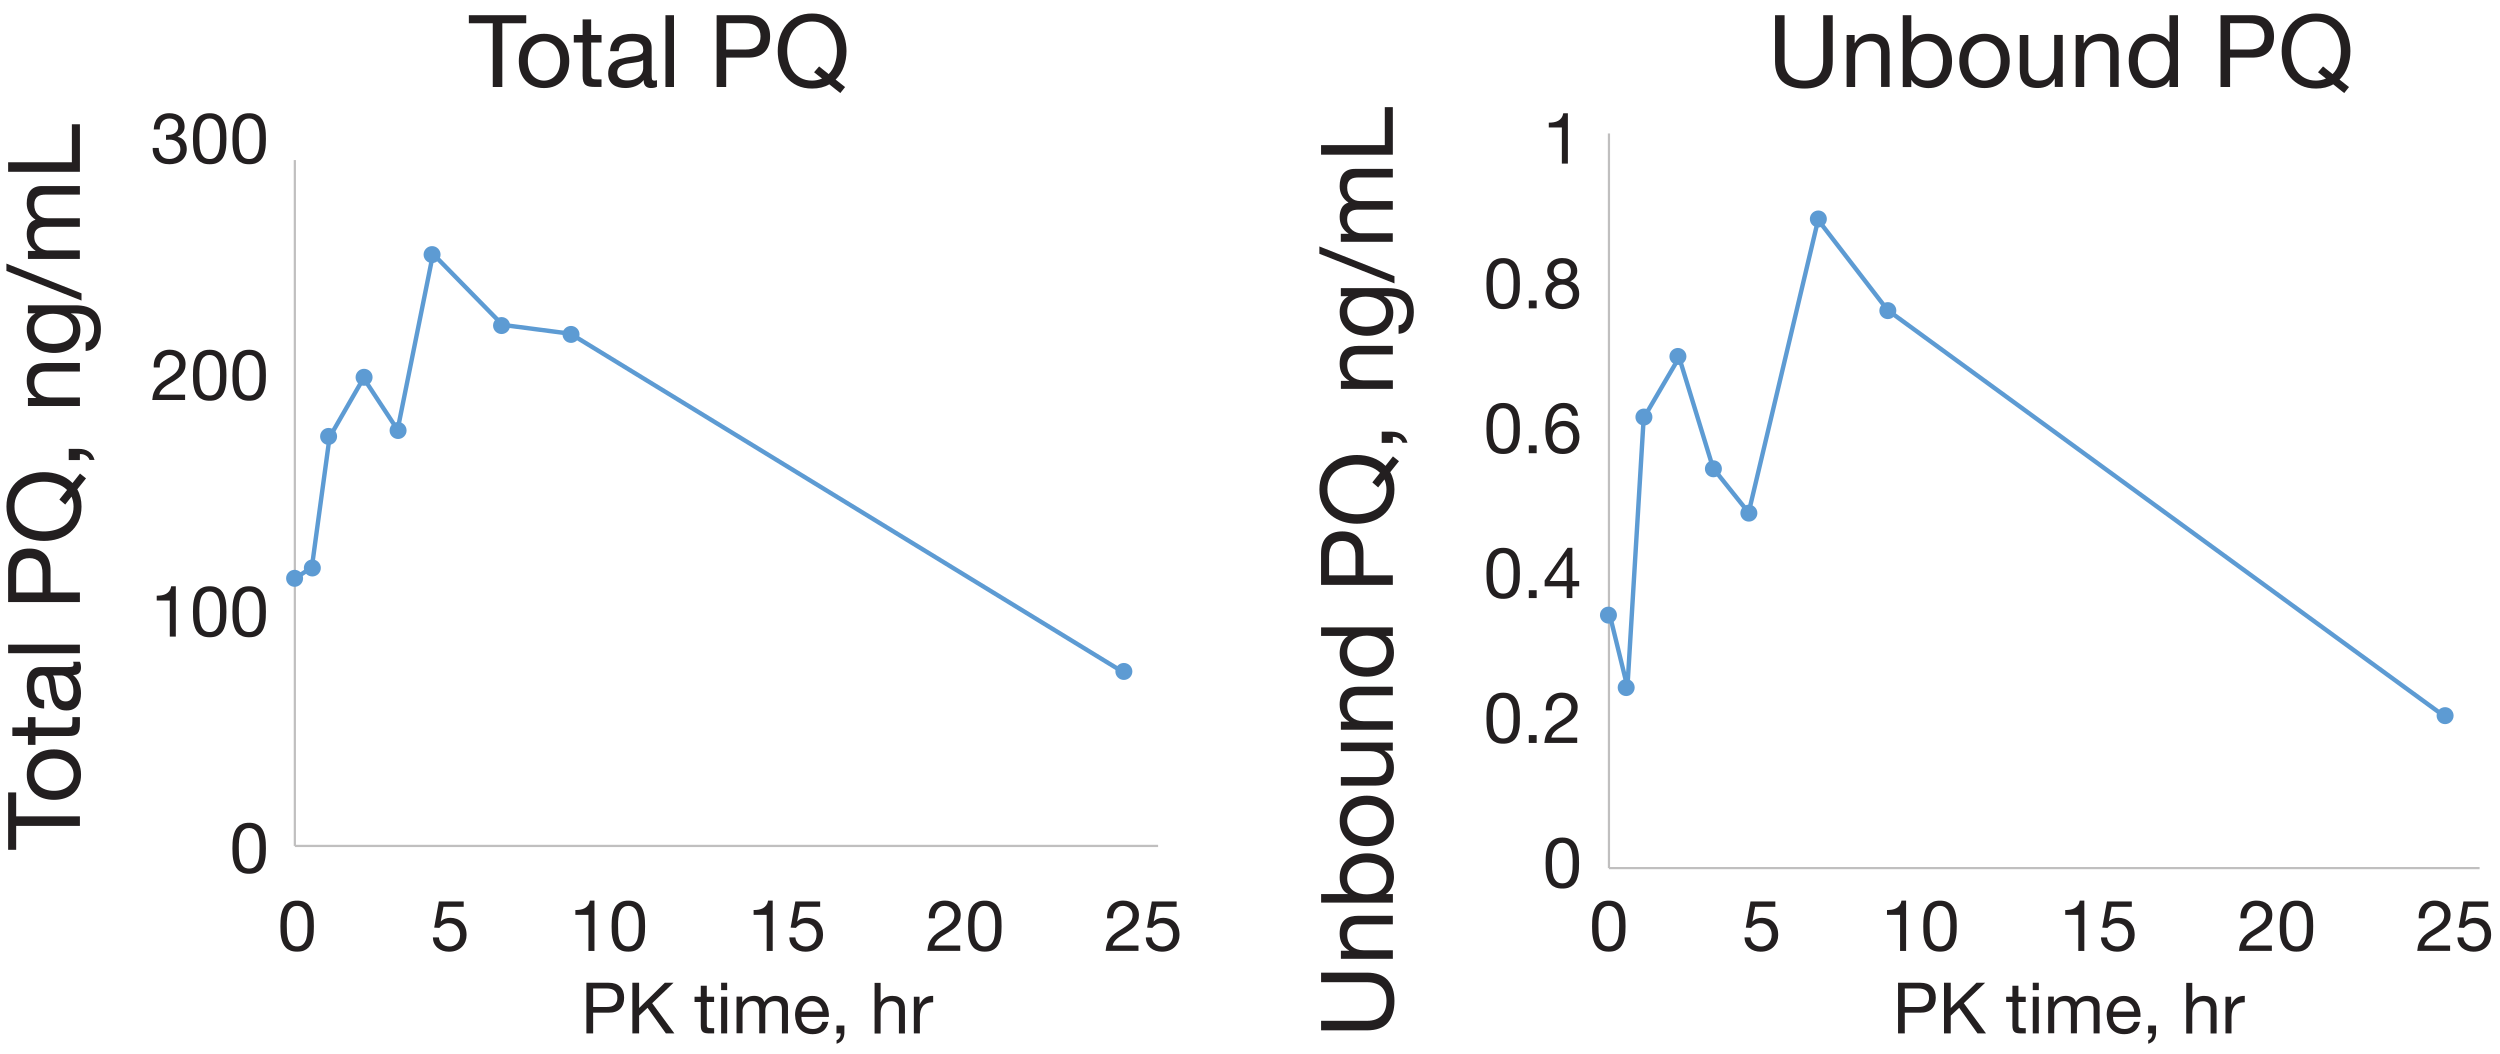 <?xml version="1.0" encoding="UTF-8"?>
<svg id="a" data-name="Layer 1" xmlns="http://www.w3.org/2000/svg" width="845.63" height="356.35" xmlns:xlink="http://www.w3.org/1999/xlink" viewBox="0 0 845.63 356.35">
  <defs>
    <clipPath id="b">
      <rect x="428.23" y="-21.86" width="437" height="416" fill="none" stroke-width="0"/>
    </clipPath>
    <clipPath id="c">
      <rect x="428.23" y="-21.86" width="437" height="416" fill="none" stroke-width="0"/>
    </clipPath>
    <clipPath id="e">
      <rect x="544.23" y="44.14" width="295" height="250" fill="none" stroke-width="0"/>
    </clipPath>
    <clipPath id="g">
      <rect x="428.23" y="-21.86" width="437" height="416" fill="none" stroke-width="0"/>
    </clipPath>
    <clipPath id="h">
      <rect x="-25.77" y="-17.86" width="440" height="411" fill="none" stroke-width="0"/>
    </clipPath>
    <clipPath id="i">
      <rect x="-25.77" y="-17.86" width="440" height="411" fill="none" stroke-width="0"/>
    </clipPath>
    <clipPath id="j">
      <rect x="99.23" y="54.14" width="293" height="232" fill="none" stroke-width="0"/>
    </clipPath>
    <clipPath id="k">
      <rect x="-25.77" y="-17.86" width="440" height="411" fill="none" stroke-width="0"/>
    </clipPath>
  </defs>
  <g clip-path="url(#b)">
    <line x1="544.23" y1="293.64" x2="544.23" y2="45.14" fill="none" stroke="#c0bfbf" stroke-linejoin="round" stroke-width=".75"/>
  </g>
  <g clip-path="url(#c)">
    <line x1="544.23" y1="293.64" x2="838.73" y2="293.64" fill="none" stroke="#c0bfbf" stroke-linejoin="round" stroke-width=".75"/>
  </g>
  <g id="d">
    <g clip-path="url(#e)">
      <polyline points="544.48 207.89 550.48 232.39 555.98 141.39 567.98 120.89 579.48 158.39 591.48 173.39 614.98 74.39 638.48 104.89 826.98 242.39" fill="none" stroke="#5d9bd3" stroke-linecap="round" stroke-linejoin="round" stroke-width="1.5"/>
    </g>
  </g>
  <g id="f">
    <g clip-path="url(#g)">
      <g>
        <circle cx="544.06" cy="208.07" r="2.5" fill="#5d9bd3" stroke-width="0"/>
        <circle cx="544.06" cy="208.07" r="2.5" fill="none" stroke="#5d9bd3" stroke-linejoin="round" stroke-width=".75"/>
        <circle cx="550.06" cy="232.57" r="2.5" fill="#5d9bd3" stroke-width="0"/>
        <circle cx="550.06" cy="232.57" r="2.5" fill="none" stroke="#5d9bd3" stroke-linejoin="round" stroke-width=".75"/>
        <circle cx="556.06" cy="141.07" r="2.5" fill="#5d9bd3" stroke-width="0"/>
        <circle cx="556.06" cy="141.07" r="2.5" fill="none" stroke="#5d9bd3" stroke-linejoin="round" stroke-width=".75"/>
        <circle cx="567.56" cy="120.57" r="2.5" fill="#5d9bd3" stroke-width="0"/>
        <circle cx="567.56" cy="120.57" r="2.5" fill="none" stroke="#5d9bd3" stroke-linejoin="round" stroke-width=".75"/>
        <circle cx="579.56" cy="158.57" r="2.5" fill="#5d9bd3" stroke-width="0"/>
        <circle cx="579.56" cy="158.57" r="2.5" fill="none" stroke="#5d9bd3" stroke-linejoin="round" stroke-width=".75"/>
        <circle cx="591.56" cy="173.57" r="2.5" fill="#5d9bd3" stroke-width="0"/>
        <circle cx="591.56" cy="173.57" r="2.5" fill="none" stroke="#5d9bd3" stroke-linejoin="round" stroke-width=".75"/>
        <circle cx="615.06" cy="74.07" r="2.5" fill="#5d9bd3" stroke-width="0"/>
        <circle cx="615.06" cy="74.07" r="2.5" fill="none" stroke="#5d9bd3" stroke-linejoin="round" stroke-width=".75"/>
        <circle cx="638.56" cy="105.07" r="2.5" fill="#5d9bd3" stroke-width="0"/>
        <circle cx="638.56" cy="105.07" r="2.5" fill="none" stroke="#5d9bd3" stroke-linejoin="round" stroke-width=".75"/>
        <circle cx="827.06" cy="242.07" r="2.5" fill="#5d9bd3" stroke-width="0"/>
        <circle cx="827.06" cy="242.07" r="2.5" fill="none" stroke="#5d9bd3" stroke-linejoin="round" stroke-width=".75"/>
      </g>
    </g>
  </g>
  <g clip-path="url(#h)">
    <line x1="99.73" y1="286.14" x2="99.73" y2="54.14" fill="none" stroke="#c0bfbf" stroke-linejoin="round" stroke-width=".75"/>
  </g>
  <g clip-path="url(#i)">
    <line x1="99.73" y1="286.14" x2="391.73" y2="286.14" fill="none" stroke="#c0bfbf" stroke-linejoin="round" stroke-width=".75"/>
  </g>
  <g clip-path="url(#j)">
    <polyline points="99.48 195.89 105.48 191.89 111.48 147.89 122.98 127.89 134.48 145.39 146.48 85.89 169.98 109.89 192.98 112.89 379.98 227.39" fill="none" stroke="#5d9bd3" stroke-linecap="round" stroke-linejoin="round" stroke-width="1.5"/>
  </g>
  <g clip-path="url(#k)">
    <g>
      <circle cx="99.65" cy="195.62" r="2.5" fill="#5d9bd3" stroke-width="0"/>
      <circle cx="99.65" cy="195.62" r="2.5" fill="none" stroke="#5d9bd3" stroke-linejoin="round" stroke-width=".75"/>
      <circle cx="105.65" cy="192.12" r="2.5" fill="#5d9bd3" stroke-width="0"/>
      <circle cx="105.65" cy="192.12" r="2.5" fill="none" stroke="#5d9bd3" stroke-linejoin="round" stroke-width=".75"/>
      <circle cx="111.15" cy="147.62" r="2.5" fill="#5d9bd3" stroke-width="0"/>
      <circle cx="111.15" cy="147.62" r="2.5" fill="none" stroke="#5d9bd3" stroke-linejoin="round" stroke-width=".75"/>
      <circle cx="123.15" cy="127.62" r="2.5" fill="#5d9bd3" stroke-width="0"/>
      <circle cx="123.15" cy="127.62" r="2.5" fill="none" stroke="#5d9bd3" stroke-linejoin="round" stroke-width=".75"/>
      <circle cx="134.65" cy="145.62" r="2.5" fill="#5d9bd3" stroke-width="0"/>
      <circle cx="134.65" cy="145.62" r="2.5" fill="none" stroke="#5d9bd3" stroke-linejoin="round" stroke-width=".75"/>
      <circle cx="146.15" cy="86.12" r="2.5" fill="#5d9bd3" stroke-width="0"/>
      <circle cx="146.15" cy="86.12" r="2.5" fill="none" stroke="#5d9bd3" stroke-linejoin="round" stroke-width=".75"/>
      <circle cx="169.65" cy="110.12" r="2.5" fill="#5d9bd3" stroke-width="0"/>
      <circle cx="169.65" cy="110.12" r="2.5" fill="none" stroke="#5d9bd3" stroke-linejoin="round" stroke-width=".75"/>
      <circle cx="193.15" cy="113.12" r="2.5" fill="#5d9bd3" stroke-width="0"/>
      <circle cx="193.15" cy="113.12" r="2.5" fill="none" stroke="#5d9bd3" stroke-linejoin="round" stroke-width=".75"/>
      <circle cx="380.15" cy="227.12" r="2.5" fill="#5d9bd3" stroke-width="0"/>
      <circle cx="380.15" cy="227.12" r="2.5" fill="none" stroke="#5d9bd3" stroke-linejoin="round" stroke-width=".75"/>
    </g>
  </g>
  <g>
    <path d="M5.47,287.45h-2.72v-19.41h2.72v8.09h21.56v3.23H5.47v8.09Z" fill="#231f20" stroke-width="0"/>
    <path d="M14.64,270.01c-1.12-.36-2.1-.91-2.92-1.63-.83-.73-1.48-1.62-1.96-2.69-.48-1.06-.71-2.29-.71-3.67s.24-2.63.71-3.69c.48-1.05,1.13-1.94,1.96-2.67s1.8-1.27,2.92-1.63,2.33-.54,3.62-.54,2.49.18,3.6.54,2.08.91,2.91,1.63,1.47,1.62,1.94,2.67c.46,1.05.7,2.28.7,3.69s-.23,2.61-.7,3.67c-.46,1.07-1.11,1.96-1.94,2.69s-1.8,1.27-2.91,1.63c-1.11.36-2.31.54-3.6.54s-2.5-.18-3.62-.54ZM21.1,267.07c.83-.28,1.52-.67,2.07-1.17.56-.5.98-1.08,1.28-1.75.29-.67.44-1.38.44-2.12s-.15-1.46-.44-2.12c-.29-.67-.72-1.25-1.28-1.75-.55-.5-1.25-.89-2.07-1.17s-1.77-.42-2.84-.42-2.01.14-2.84.42-1.52.67-2.09,1.17-1,1.08-1.29,1.75-.44,1.38-.44,2.12.15,1.46.44,2.12c.29.67.73,1.25,1.29,1.75.57.5,1.26.89,2.09,1.17s1.77.43,2.84.43,2.01-.14,2.84-.43Z" fill="#231f20" stroke-width="0"/>
    <path d="M9.45,242.57h2.55v3.5h10.91c.34,0,.61-.03.82-.08.2-.06.36-.16.48-.32.11-.16.19-.38.22-.66.03-.28.05-.65.05-1.11v-1.33h2.55v2.21c0,.75-.05,1.39-.15,1.92s-.29.96-.56,1.29c-.27.33-.66.57-1.16.73-.5.16-1.16.24-1.97.24h-11.19v2.99h-2.55v-2.99h-5.27v-2.89h5.27v-3.5h0Z" fill="#231f20" stroke-width="0"/>
    <path d="M26.96,223.8c.29.5.44,1.19.44,2.07,0,.75-.21,1.34-.63,1.79-.42.44-1.11.66-2.06.66.95.79,1.64,1.72,2.06,2.77s.63,2.19.63,3.42c0,.79-.09,1.55-.27,2.26-.18.71-.46,1.33-.85,1.85-.38.52-.89.94-1.51,1.24-.62.31-1.38.46-2.26.46-1,0-1.81-.17-2.45-.51s-1.15-.79-1.55-1.34-.7-1.19-.9-1.9c-.2-.71-.37-1.45-.51-2.19-.16-.79-.28-1.55-.36-2.26-.08-.71-.19-1.34-.34-1.89-.15-.54-.36-.97-.65-1.29-.28-.32-.7-.48-1.24-.48-.63,0-1.14.12-1.53.36-.38.24-.68.54-.88.92-.2.37-.34.79-.41,1.26s-.1.92-.1,1.38c0,1.22.23,2.24.7,3.06.46.82,1.34,1.26,2.64,1.33v2.89c-1.09-.04-2.01-.27-2.75-.68s-1.35-.95-1.82-1.63c-.46-.68-.8-1.46-1-2.33s-.31-1.81-.31-2.8c0-.79.06-1.58.17-2.36s.34-1.49.7-2.12c.35-.63.84-1.14,1.48-1.53.63-.38,1.46-.58,2.48-.58h9.03c.68,0,1.18-.04,1.49-.12.32-.08.48-.35.48-.8,0-.25-.04-.54-.14-.88h2.24l-.02-.03ZM17.95,228.49c.27.36.47.84.59,1.43s.23,1.21.3,1.85c.08.65.17,1.3.27,1.96s.26,1.25.49,1.77.55.95.96,1.27c.42.33.99.49,1.71.49.47,0,.87-.1,1.2-.29s.59-.44.79-.75.35-.66.44-1.07.13-.84.13-1.29c0-.95-.13-1.77-.39-2.45s-.59-1.24-.98-1.67-.82-.75-1.29-.95c-.46-.2-.9-.31-1.3-.31h-2.94.02Z" fill="#231f20" stroke-width="0"/>
    <path d="M2.75,218.06h24.28v2.89H2.75v-2.89Z" fill="#231f20" stroke-width="0"/>
    <path d="M2.75,193c0-2.45.63-4.3,1.89-5.56s3.02-1.89,5.29-1.89,4.03.63,5.3,1.89,1.89,3.11,1.87,5.56v7.41h9.93v3.23H2.75v-10.64ZM14.38,194.09c.02-1.84-.35-3.18-1.12-4.03s-1.88-1.27-3.33-1.27-2.56.42-3.32,1.27c-.76.85-1.14,2.19-1.14,4.03v6.32h8.91v-6.32Z" fill="#231f20" stroke-width="0"/>
    <path d="M26.14,165.53c.95,1.63,1.43,3.57,1.43,5.81,0,1.93-.35,3.62-1.04,5.07-.69,1.45-1.63,2.66-2.8,3.64s-2.53,1.71-4.06,2.19c-1.53.49-3.12.73-4.78.73s-3.25-.24-4.78-.73c-1.53-.49-2.88-1.22-4.06-2.19s-2.12-2.19-2.82-3.64-1.05-3.14-1.05-5.07.35-3.62,1.05-5.07c.7-1.45,1.64-2.66,2.82-3.64,1.18-.97,2.53-1.71,4.06-2.19,1.53-.49,3.12-.73,4.78-.73,1.86,0,3.63.31,5.3.92,1.68.61,3.13,1.53,4.35,2.75l2.52-3.2,2.04,1.63-2.96,3.71h0ZM22.68,165.73c-.95-.95-2.11-1.65-3.49-2.11-1.37-.45-2.8-.68-4.3-.68-1.22,0-2.43.16-3.62.48-1.19.32-2.26.82-3.21,1.5s-1.72,1.55-2.29,2.62c-.58,1.07-.87,2.33-.87,3.81s.29,2.74.87,3.81c.58,1.07,1.34,1.94,2.29,2.62s2.02,1.18,3.21,1.5,2.4.48,3.62.48,2.43-.16,3.62-.48c1.19-.32,2.26-.82,3.21-1.5.95-.68,1.72-1.55,2.29-2.62s.87-2.33.87-3.81c0-1.16-.23-2.28-.68-3.37l-2.14,2.69-1.97-1.7,2.58-3.23h0Z" fill="#231f20" stroke-width="0"/>
    <path d="M23.25,151.83h3.43c1.29,0,2.4.29,3.33.88.93.59,1.59,1.54,1.97,2.86h-1.7c-.14-.39-.33-.71-.59-.97s-.54-.47-.85-.63-.62-.27-.94-.32-.61-.07-.88-.05v2.01h-3.77v-3.77h0Z" fill="#231f20" stroke-width="0"/>
    <path d="M9.45,134.62h2.79v-.07c-2.13-1.2-3.2-3.11-3.2-5.71,0-1.16.16-2.12.48-2.89s.76-1.39,1.33-1.87,1.24-.81,2.02-1c.78-.19,1.65-.29,2.6-.29h11.56v2.89h-11.9c-1.09,0-1.95.32-2.58.95-.63.64-.95,1.51-.95,2.62,0,.88.14,1.65.41,2.29.27.65.66,1.19,1.16,1.62s1.08.75,1.75.97,1.4.32,2.19.32h9.93v2.89H9.45v-2.72h0Z" fill="#231f20" stroke-width="0"/>
    <path d="M31.99,105.24c1.43,1.31,2.14,3.38,2.14,6.19,0,.82-.09,1.65-.27,2.5s-.48,1.62-.88,2.31c-.41.69-.94,1.26-1.6,1.72-.66.45-1.46.7-2.41.75v-2.89c.52-.02.96-.19,1.33-.49.36-.31.66-.68.88-1.12.23-.44.39-.92.49-1.44.1-.52.15-1.02.15-1.5,0-.95-.17-1.76-.49-2.41-.33-.66-.78-1.2-1.36-1.63s-1.28-.74-2.09-.94c-.82-.19-1.71-.29-2.69-.29h-1.16v.07c1.09.5,1.89,1.25,2.4,2.26s.76,2.08.76,3.21c0,1.31-.24,2.46-.71,3.43-.48.98-1.12,1.79-1.92,2.45-.8.66-1.75,1.15-2.82,1.48-1.08.33-2.21.49-3.42.49-1.04,0-2.11-.14-3.21-.41s-2.1-.73-2.99-1.36-1.63-1.47-2.21-2.52-.87-2.32-.87-3.84c0-1.11.24-2.13.73-3.06.49-.93,1.22-1.65,2.19-2.18v-.03h-2.52v-2.72h16.08c2.88,0,5.03.66,6.46,1.97h.01ZM24.09,108.93c-.4-.67-.92-1.21-1.56-1.61-.65-.41-1.38-.71-2.19-.9-.82-.19-1.63-.29-2.45-.29-.77,0-1.53.09-2.28.27s-1.42.47-2.02.87c-.6.4-1.08.91-1.44,1.55-.36.63-.54,1.41-.54,2.31s.18,1.72.53,2.38c.35.66.82,1.2,1.41,1.61.59.42,1.27.73,2.04.92.77.19,1.58.29,2.41.29s1.59-.08,2.38-.24c.79-.16,1.51-.43,2.16-.82s1.17-.9,1.56-1.53c.4-.63.6-1.43.6-2.38s-.2-1.76-.6-2.43h0Z" fill="#231f20" stroke-width="0"/>
    <path d="M2.17,89.16l25.4,10.06v2.45l-25.4-10.02v-2.48h0Z" fill="#231f20" stroke-width="0"/>
    <path d="M9.45,84.88h2.58v-.07c-1.99-1.31-2.99-3.21-2.99-5.68,0-1.09.23-2.07.68-2.96.45-.88,1.22-1.51,2.31-1.87-.95-.59-1.69-1.37-2.21-2.33s-.78-2.02-.78-3.18c0-.88.1-1.68.29-2.4.19-.71.49-1.33.9-1.84s.93-.91,1.58-1.19,1.42-.43,2.33-.43h12.89v2.89h-11.53c-.54,0-1.05.05-1.53.14s-.89.26-1.24.51c-.35.25-.63.6-.83,1.04s-.31,1.01-.31,1.72c0,1.43.41,2.55,1.22,3.37.82.82,1.9,1.22,3.26,1.22h10.95v2.89h-11.53c-.57,0-1.09.05-1.56.15-.48.1-.89.28-1.24.53-.35.25-.62.58-.82,1-.19.42-.29.96-.29,1.62,0,.84.17,1.56.51,2.16.34.6.75,1.09,1.22,1.46.48.37.97.65,1.48.82.51.17.93.25,1.27.25h10.95v2.89H9.45v-2.72h0Z" fill="#231f20" stroke-width="0"/>
    <path d="M2.75,54.89h21.56v-12.85h2.72v16.08H2.75v-3.23Z" fill="#231f20" stroke-width="0"/>
  </g>
  <g>
    <path d="M56.37,45.61h.67c.43,0,.84-.06,1.24-.18s.74-.3,1.03-.53c.3-.23.53-.52.71-.88.18-.35.26-.75.26-1.2,0-.91-.29-1.6-.86-2.05-.58-.46-1.3-.68-2.16-.68-.54,0-1.02.1-1.43.3s-.74.47-1.01.8c-.26.34-.46.73-.59,1.18s-.19.92-.19,1.42h-2.04c.03-.82.16-1.56.4-2.23.23-.67.56-1.25,1-1.73.43-.48.97-.86,1.62-1.13.65-.27,1.4-.41,2.24-.41.74,0,1.42.09,2.05.28.63.18,1.18.46,1.64.83.46.37.83.84,1.09,1.42.26.58.4,1.26.4,2.04s-.22,1.45-.67,2.04c-.45.59-1.01,1.04-1.68,1.34v.05c1.04.22,1.81.71,2.32,1.46.5.75.76,1.64.76,2.66,0,.85-.16,1.6-.47,2.24s-.73,1.19-1.26,1.62-1.15.76-1.86.97-1.47.32-2.27.32c-.86,0-1.65-.12-2.35-.36-.7-.24-1.3-.6-1.8-1.07s-.88-1.05-1.14-1.74c-.26-.69-.39-1.47-.37-2.35h2.04c.03,1.1.35,2,.96,2.7s1.5,1.04,2.66,1.04c.5,0,.97-.08,1.42-.23.45-.15.84-.37,1.18-.65.34-.28.6-.62.8-1.03s.3-.87.3-1.38-.1-1-.29-1.4c-.19-.41-.45-.75-.77-1.03s-.7-.49-1.14-.62c-.44-.14-.92-.2-1.43-.2-.43,0-.84.02-1.22.07v-1.73c.08.02.15.02.22.02h0Z" fill="#231f20" stroke-width="0"/>
    <path d="M65.32,45.01c.03-.67.11-1.33.24-1.97s.31-1.25.55-1.82c.24-.58.57-1.08.98-1.51.42-.43.94-.78,1.57-1.03s1.39-.38,2.27-.38,1.64.13,2.27.38c.63.26,1.16.6,1.57,1.03.42.43.74.94.98,1.51.24.58.42,1.18.55,1.82.13.64.21,1.3.24,1.97.03.67.05,1.32.05,1.94s-.02,1.27-.05,1.94c-.03.67-.11,1.33-.24,1.97s-.31,1.24-.55,1.81c-.24.57-.57,1.07-.98,1.5-.42.43-.94.77-1.56,1.02-.62.25-1.38.37-2.28.37s-1.64-.12-2.27-.37-1.16-.59-1.57-1.02c-.42-.43-.74-.93-.98-1.5-.24-.57-.42-1.17-.55-1.81-.13-.64-.21-1.3-.24-1.97-.03-.67-.05-1.32-.05-1.94s.02-1.27.05-1.94ZM67.49,49.08c.04.79.17,1.54.38,2.23.22.7.56,1.28,1.04,1.76s1.15.72,2.02.72,1.54-.24,2.02-.72.83-1.07,1.04-1.76c.22-.7.34-1.44.38-2.23s.06-1.51.06-2.15c0-.42,0-.88-.01-1.38,0-.5-.05-1.01-.12-1.51s-.18-1-.31-1.48c-.14-.48-.34-.9-.6-1.26-.26-.36-.6-.65-1-.88-.4-.22-.89-.34-1.46-.34s-1.06.11-1.46.34-.73.52-1,.88c-.26.36-.46.78-.6,1.26s-.24.97-.31,1.48c-.07.5-.11,1.01-.12,1.51,0,.5-.01.96-.01,1.38,0,.64.02,1.36.06,2.15h0Z" fill="#231f20" stroke-width="0"/>
    <path d="M78.67,45.01c.03-.67.11-1.33.24-1.97s.31-1.25.55-1.82c.24-.58.57-1.08.98-1.51.42-.43.94-.78,1.57-1.03s1.39-.38,2.27-.38,1.64.13,2.27.38c.63.26,1.16.6,1.57,1.03.42.43.74.94.98,1.51.24.58.42,1.18.55,1.82.13.64.21,1.3.24,1.97.03.67.05,1.32.05,1.94s-.02,1.27-.05,1.94c-.03.67-.11,1.33-.24,1.97s-.31,1.24-.55,1.81c-.24.57-.57,1.07-.98,1.5-.42.43-.94.77-1.56,1.02-.62.25-1.38.37-2.28.37s-1.64-.12-2.27-.37-1.16-.59-1.57-1.02c-.42-.43-.74-.93-.98-1.5-.24-.57-.42-1.17-.55-1.81-.13-.64-.21-1.3-.24-1.97-.03-.67-.05-1.32-.05-1.94s.02-1.27.05-1.94ZM80.84,49.08c.04.79.17,1.54.38,2.23.22.7.56,1.28,1.04,1.76s1.15.72,2.02.72,1.54-.24,2.02-.72.83-1.07,1.04-1.76c.22-.7.34-1.44.38-2.23s.06-1.51.06-2.15c0-.42,0-.88-.01-1.38,0-.5-.05-1.01-.12-1.51s-.18-1-.31-1.48c-.14-.48-.34-.9-.6-1.26-.26-.36-.6-.65-1-.88-.4-.22-.89-.34-1.46-.34s-1.06.11-1.46.34-.73.52-1,.88c-.26.36-.46.78-.6,1.26s-.24.97-.31,1.48c-.07.5-.11,1.01-.12,1.51,0,.5-.01.96-.01,1.38,0,.64.02,1.36.06,2.15h0Z" fill="#231f20" stroke-width="0"/>
    <path d="M52.24,121.91c.22-.74.57-1.37,1.04-1.91s1.06-.96,1.76-1.26c.7-.3,1.5-.46,2.4-.46.74,0,1.43.11,2.08.32.65.22,1.21.53,1.69.94s.86.92,1.14,1.52c.28.61.42,1.31.42,2.11,0,.75-.12,1.42-.35,1.99s-.54,1.09-.92,1.55-.82.87-1.32,1.24c-.5.37-1.01.72-1.54,1.06-.53.32-1.06.64-1.58.95s-1.01.64-1.45,1c-.44.35-.82.73-1.13,1.14s-.52.88-.61,1.4h8.74v1.8h-11.11c.08-1.01.26-1.87.54-2.58.28-.71.64-1.33,1.07-1.86s.92-.99,1.46-1.39,1.11-.78,1.7-1.13c.72-.45,1.35-.86,1.9-1.24s1-.76,1.36-1.14.63-.8.82-1.25c.18-.45.28-.97.28-1.56,0-.46-.09-.88-.26-1.26-.18-.38-.41-.7-.71-.97-.3-.27-.64-.48-1.04-.62s-.82-.22-1.27-.22c-.59,0-1.1.12-1.52.37-.42.25-.77.57-1.04.97s-.47.85-.59,1.36-.17,1.01-.16,1.52h-2.04c-.05-.86.04-1.66.26-2.4h-.02Z" fill="#231f20" stroke-width="0"/>
    <path d="M65.32,125.01c.03-.67.11-1.33.24-1.97s.31-1.25.55-1.82c.24-.58.57-1.08.98-1.51.42-.43.94-.78,1.57-1.03s1.39-.38,2.27-.38,1.64.13,2.27.38c.63.26,1.16.6,1.57,1.03.42.43.74.94.98,1.51.24.58.42,1.18.55,1.82.13.64.21,1.3.24,1.97s.05,1.32.05,1.94-.02,1.27-.05,1.94c-.03.67-.11,1.33-.24,1.97s-.31,1.24-.55,1.81c-.24.57-.57,1.07-.98,1.5-.42.43-.94.77-1.56,1.02-.62.25-1.38.37-2.28.37s-1.64-.12-2.27-.37-1.16-.59-1.57-1.02c-.42-.43-.74-.93-.98-1.5-.24-.57-.42-1.17-.55-1.81-.13-.64-.21-1.3-.24-1.97s-.05-1.32-.05-1.94.02-1.27.05-1.94ZM67.49,129.08c.04.79.17,1.54.38,2.23.22.7.56,1.28,1.04,1.76s1.15.72,2.02.72,1.54-.24,2.02-.72.83-1.07,1.04-1.76c.22-.7.34-1.44.38-2.23.04-.79.06-1.51.06-2.15,0-.42,0-.88-.01-1.38,0-.5-.05-1.01-.12-1.51s-.18-1-.31-1.48c-.14-.48-.34-.9-.6-1.26s-.6-.65-1-.88c-.4-.22-.89-.34-1.46-.34s-1.06.11-1.46.34-.73.52-1,.88c-.26.36-.46.78-.6,1.26s-.24.97-.31,1.48c-.07.5-.11,1.01-.12,1.51,0,.5-.01.96-.01,1.38,0,.64.02,1.36.06,2.15h0Z" fill="#231f20" stroke-width="0"/>
    <path d="M78.67,125.01c.03-.67.11-1.33.24-1.97s.31-1.25.55-1.82c.24-.58.57-1.08.98-1.51.42-.43.94-.78,1.57-1.03s1.39-.38,2.27-.38,1.64.13,2.27.38c.63.26,1.16.6,1.57,1.03.42.43.74.94.98,1.51.24.58.42,1.18.55,1.82.13.64.21,1.3.24,1.97s.05,1.32.05,1.94-.02,1.27-.05,1.94c-.03.67-.11,1.33-.24,1.97s-.31,1.24-.55,1.81c-.24.57-.57,1.07-.98,1.5-.42.43-.94.77-1.56,1.02-.62.25-1.38.37-2.28.37s-1.64-.12-2.27-.37-1.16-.59-1.57-1.02c-.42-.43-.74-.93-.98-1.5-.24-.57-.42-1.17-.55-1.81-.13-.64-.21-1.3-.24-1.97s-.05-1.32-.05-1.94.02-1.27.05-1.94ZM80.84,129.08c.04.79.17,1.54.38,2.23.22.7.56,1.28,1.04,1.76s1.15.72,2.02.72,1.54-.24,2.02-.72.83-1.07,1.04-1.76c.22-.7.34-1.44.38-2.23.04-.79.06-1.51.06-2.15,0-.42,0-.88-.01-1.38,0-.5-.05-1.01-.12-1.51s-.18-1-.31-1.48c-.14-.48-.34-.9-.6-1.26s-.6-.65-1-.88c-.4-.22-.89-.34-1.46-.34s-1.06.11-1.46.34-.73.52-1,.88c-.26.36-.46.78-.6,1.26s-.24.97-.31,1.48c-.07.5-.11,1.01-.12,1.51,0,.5-.01.96-.01,1.38,0,.64.02,1.36.06,2.15h0Z" fill="#231f20" stroke-width="0"/>
    <path d="M57.43,215.31v-12.19h-4.42v-1.63c.58,0,1.14-.04,1.68-.13.54-.09,1.04-.25,1.48-.49s.81-.57,1.12-.98c.3-.42.51-.94.62-1.58h1.56v17.02h-2.04v-.02Z" fill="#231f20" stroke-width="0"/>
    <path d="M65.32,205.01c.03-.67.11-1.33.24-1.97s.31-1.25.55-1.82c.24-.58.57-1.08.98-1.51.42-.43.94-.78,1.57-1.03s1.39-.38,2.27-.38,1.64.13,2.27.38c.63.26,1.16.6,1.57,1.03.42.43.74.94.98,1.51.24.58.42,1.18.55,1.82.13.64.21,1.3.24,1.97s.05,1.32.05,1.94-.02,1.27-.05,1.94c-.03.67-.11,1.33-.24,1.97s-.31,1.24-.55,1.81c-.24.57-.57,1.07-.98,1.5-.42.43-.94.77-1.56,1.02-.62.25-1.38.37-2.28.37s-1.64-.12-2.27-.37-1.16-.59-1.57-1.02c-.42-.43-.74-.93-.98-1.5-.24-.57-.42-1.17-.55-1.81-.13-.64-.21-1.3-.24-1.97s-.05-1.32-.05-1.94.02-1.27.05-1.94ZM67.49,209.08c.04.79.17,1.54.38,2.23.22.7.56,1.28,1.04,1.76s1.15.72,2.02.72,1.54-.24,2.02-.72c.48-.48.83-1.07,1.04-1.76.22-.7.34-1.44.38-2.23s.06-1.51.06-2.15c0-.42,0-.88-.01-1.38,0-.5-.05-1.01-.12-1.51s-.18-1-.31-1.48c-.14-.48-.34-.9-.6-1.26s-.6-.65-1-.88c-.4-.22-.89-.34-1.46-.34s-1.06.11-1.46.34-.73.52-1,.88c-.26.36-.46.78-.6,1.26s-.24.97-.31,1.48c-.07.5-.11,1.01-.12,1.51,0,.5-.01.96-.01,1.38,0,.64.02,1.36.06,2.15h0Z" fill="#231f20" stroke-width="0"/>
    <path d="M78.67,205.01c.03-.67.11-1.33.24-1.97s.31-1.25.55-1.82c.24-.58.57-1.08.98-1.51.42-.43.94-.78,1.57-1.03s1.39-.38,2.27-.38,1.64.13,2.27.38c.63.26,1.16.6,1.57,1.03.42.43.74.94.98,1.51.24.58.42,1.18.55,1.82.13.64.21,1.3.24,1.97s.05,1.32.05,1.94-.02,1.27-.05,1.94c-.03.67-.11,1.33-.24,1.97s-.31,1.24-.55,1.81c-.24.57-.57,1.07-.98,1.5-.42.43-.94.77-1.56,1.02-.62.25-1.38.37-2.28.37s-1.64-.12-2.27-.37-1.16-.59-1.57-1.02c-.42-.43-.74-.93-.98-1.5-.24-.57-.42-1.17-.55-1.81-.13-.64-.21-1.3-.24-1.97s-.05-1.32-.05-1.94.02-1.27.05-1.94ZM80.84,209.08c.04.79.17,1.54.38,2.23.22.7.56,1.28,1.04,1.76s1.15.72,2.02.72,1.54-.24,2.02-.72c.48-.48.83-1.07,1.04-1.76.22-.7.34-1.44.38-2.23s.06-1.51.06-2.15c0-.42,0-.88-.01-1.38,0-.5-.05-1.01-.12-1.51s-.18-1-.31-1.48c-.14-.48-.34-.9-.6-1.26s-.6-.65-1-.88c-.4-.22-.89-.34-1.46-.34s-1.06.11-1.46.34-.73.52-1,.88c-.26.36-.46.78-.6,1.26s-.24.97-.31,1.48c-.07.5-.11,1.01-.12,1.51,0,.5-.01.96-.01,1.38,0,.64.02,1.36.06,2.15h0Z" fill="#231f20" stroke-width="0"/>
    <path d="M78.67,285.01c.03-.67.11-1.33.24-1.97s.31-1.25.55-1.82c.24-.58.57-1.08.98-1.51.42-.43.94-.78,1.57-1.03s1.39-.38,2.27-.38,1.64.13,2.27.38c.63.26,1.16.6,1.57,1.03.42.43.74.94.98,1.51.24.58.42,1.18.55,1.82s.21,1.3.24,1.97.05,1.32.05,1.94-.02,1.27-.05,1.94c-.03.67-.11,1.33-.24,1.97s-.31,1.25-.55,1.81c-.24.57-.57,1.07-.98,1.5-.42.43-.94.77-1.56,1.02-.62.25-1.38.37-2.28.37s-1.64-.12-2.27-.37-1.16-.59-1.57-1.02c-.42-.43-.74-.93-.98-1.5-.24-.57-.42-1.17-.55-1.81-.13-.64-.21-1.3-.24-1.97s-.05-1.32-.05-1.94.02-1.27.05-1.94ZM80.84,289.08c.04.79.17,1.54.38,2.23.22.7.56,1.28,1.04,1.76s1.15.72,2.02.72,1.54-.24,2.02-.72c.48-.48.83-1.07,1.04-1.76.22-.7.34-1.44.38-2.23s.06-1.51.06-2.15c0-.42,0-.88-.01-1.38,0-.5-.05-1.01-.12-1.51s-.18-1-.31-1.48c-.14-.48-.34-.9-.6-1.26-.26-.36-.6-.65-1-.88-.4-.22-.89-.34-1.46-.34s-1.06.11-1.46.34c-.4.22-.73.52-1,.88-.26.36-.46.78-.6,1.26s-.24.97-.31,1.48c-.07.5-.11,1.01-.12,1.51,0,.5-.01.96-.01,1.38,0,.64.02,1.36.06,2.15h0Z" fill="#231f20" stroke-width="0"/>
  </g>
  <g>
    <path d="M469.35,331.49c1.55,1.66,2.33,4.01,2.33,7.07s-.74,5.57-2.23,7.33-3.85,2.63-7.09,2.63h-15.5v-3.23h15.5c2.18,0,3.83-.58,4.95-1.73s1.68-2.82,1.68-5c0-2.06-.56-3.63-1.68-4.71s-2.77-1.62-4.95-1.62h-15.5v-3.23h15.5c3.11,0,5.44.83,6.99,2.48h0Z" fill="#231f20" stroke-width="0"/>
    <path d="M453.55,321.59h2.79v-.07c-2.13-1.2-3.2-3.11-3.2-5.71,0-1.16.16-2.12.48-2.89.32-.77.76-1.39,1.33-1.87s1.24-.81,2.02-1,1.65-.29,2.6-.29h11.56v2.89h-11.9c-1.09,0-1.95.32-2.58.95-.63.63-.95,1.51-.95,2.62,0,.88.14,1.65.41,2.29.27.65.66,1.18,1.16,1.62.5.43,1.08.75,1.75.97s1.4.32,2.19.32h9.93v2.89h-17.58v-2.72h-.01Z" fill="#231f20" stroke-width="0"/>
    <path d="M446.85,302.42h9.08v-.07c-.97-.48-1.68-1.22-2.12-2.24s-.66-2.14-.66-3.37c0-1.36.25-2.54.75-3.55.5-1.01,1.17-1.85,2.02-2.52.85-.67,1.83-1.17,2.94-1.51,1.11-.34,2.29-.51,3.54-.51s2.43.16,3.54.49c1.11.33,2.08.83,2.91,1.5.83.67,1.48,1.51,1.96,2.52.48,1.01.71,2.18.71,3.52,0,.43-.05.91-.14,1.45-.09.53-.24,1.06-.44,1.58s-.48,1.02-.83,1.48c-.35.46-.79.86-1.31,1.17v.07h2.35v2.89h-24.28v-2.89h-.02ZM459.79,292.03c-.78.21-1.48.54-2.09.99-.61.44-1.1,1.01-1.46,1.7s-.54,1.5-.54,2.43.19,1.8.58,2.48c.39.68.89,1.24,1.51,1.67s1.33.74,2.12.93,1.6.29,2.41.29c.86,0,1.69-.1,2.5-.31s1.51-.53,2.12-.97,1.1-1.01,1.48-1.72c.37-.7.56-1.55.56-2.55s-.19-1.83-.58-2.5c-.39-.67-.9-1.21-1.53-1.62s-1.36-.7-2.18-.88-1.65-.27-2.52-.27c-.82,0-1.61.11-2.4.32h.02Z" fill="#231f20" stroke-width="0"/>
    <path d="M458.74,285.66c-1.12-.36-2.1-.91-2.92-1.63-.83-.73-1.48-1.62-1.96-2.69-.48-1.06-.71-2.29-.71-3.67s.24-2.63.71-3.69c.48-1.05,1.13-1.94,1.96-2.67.83-.72,1.8-1.27,2.92-1.63,1.12-.36,2.33-.54,3.62-.54s2.49.18,3.6.54,2.08.91,2.91,1.63c.83.73,1.47,1.62,1.94,2.67.46,1.05.7,2.28.7,3.69s-.23,2.61-.7,3.67c-.46,1.07-1.11,1.96-1.94,2.69s-1.8,1.27-2.91,1.63c-1.11.36-2.31.54-3.6.54s-2.5-.18-3.62-.54ZM465.2,282.72c.83-.28,1.52-.67,2.07-1.17.56-.5.98-1.08,1.28-1.75.29-.67.44-1.38.44-2.12s-.15-1.46-.44-2.12c-.29-.67-.72-1.25-1.28-1.75-.55-.5-1.25-.89-2.07-1.17-.83-.28-1.77-.42-2.84-.42s-2.01.14-2.84.42-1.52.68-2.09,1.17c-.57.5-1,1.08-1.29,1.75s-.44,1.38-.44,2.12.15,1.46.44,2.12c.29.67.73,1.25,1.29,1.75.57.5,1.26.89,2.09,1.17s1.77.43,2.84.43,2.01-.14,2.84-.43Z" fill="#231f20" stroke-width="0"/>
    <path d="M471.13,253.9h-2.79v.07c1.09.61,1.89,1.39,2.4,2.35.51.95.76,2.07.76,3.37,0,1.16-.15,2.12-.46,2.89s-.74,1.39-1.31,1.87c-.57.48-1.24.81-2.02,1s-1.65.29-2.6.29h-11.56v-2.89h11.9c1.09,0,1.95-.32,2.58-.95.63-.63.95-1.51.95-2.62,0-.88-.14-1.65-.41-2.29-.27-.65-.66-1.18-1.16-1.62-.5-.43-1.08-.75-1.75-.97-.67-.21-1.4-.32-2.19-.32h-9.93v-2.89h17.58v2.72h.01Z" fill="#231f20" stroke-width="0"/>
    <path d="M453.55,244.11h2.79v-.07c-2.13-1.2-3.2-3.11-3.2-5.71,0-1.16.16-2.12.48-2.89s.76-1.39,1.33-1.87,1.24-.81,2.02-1,1.65-.29,2.6-.29h11.56v2.89h-11.9c-1.09,0-1.95.32-2.58.95-.63.63-.95,1.51-.95,2.62,0,.88.14,1.65.41,2.29.27.65.66,1.18,1.16,1.62.5.43,1.08.75,1.75.97s1.4.32,2.19.32h9.93v2.89h-17.58v-2.72h-.01Z" fill="#231f20" stroke-width="0"/>
    <path d="M471.13,215.11h-2.38v.07c.97.48,1.68,1.22,2.11,2.24s.65,2.14.65,3.37c0,1.36-.25,2.54-.75,3.55s-1.17,1.85-2.01,2.52-1.81,1.17-2.92,1.51-2.29.51-3.54.51-2.43-.16-3.54-.49-2.08-.83-2.91-1.5c-.83-.67-1.48-1.51-1.97-2.52-.49-1.01-.73-2.18-.73-3.52,0-.45.05-.94.14-1.46s.24-1.04.46-1.56c.21-.52.5-1.01.85-1.48s.79-.86,1.31-1.17v-.07h-9.04v-2.89h24.28v2.89h0ZM464.89,225.5c.78-.22,1.48-.54,2.09-.99.61-.44,1.1-1.01,1.46-1.7s.54-1.5.54-2.43-.19-1.8-.58-2.48c-.39-.68-.89-1.24-1.51-1.67s-1.33-.74-2.12-.94c-.79-.19-1.6-.29-2.41-.29-.86,0-1.69.1-2.5.31-.8.2-1.51.53-2.12.97s-1.1,1.01-1.48,1.72c-.37.7-.56,1.55-.56,2.55s.19,1.8.58,2.48c.39.68.9,1.22,1.53,1.63s1.36.7,2.18.88c.82.18,1.66.27,2.52.27s1.61-.11,2.4-.32h-.02Z" fill="#231f20" stroke-width="0"/>
    <path d="M446.85,187.2c0-2.45.63-4.3,1.89-5.56s3.02-1.89,5.29-1.89,4.03.63,5.3,1.89,1.89,3.11,1.87,5.56v7.41h9.93v3.23h-24.28v-10.64ZM458.48,188.28c.02-1.84-.35-3.18-1.12-4.03s-1.88-1.27-3.33-1.27-2.56.42-3.32,1.27-1.14,2.19-1.14,4.03v6.32h8.91v-6.32Z" fill="#231f20" stroke-width="0"/>
    <path d="M470.25,159.72c.95,1.63,1.43,3.57,1.43,5.81,0,1.93-.35,3.62-1.04,5.07-.69,1.45-1.63,2.66-2.8,3.64s-2.53,1.71-4.06,2.19c-1.53.49-3.12.73-4.78.73s-3.25-.24-4.78-.73c-1.53-.49-2.88-1.22-4.06-2.19s-2.12-2.19-2.82-3.64-1.05-3.14-1.05-5.07.35-3.62,1.05-5.07c.7-1.45,1.64-2.66,2.82-3.64,1.18-.97,2.53-1.71,4.06-2.19,1.53-.49,3.12-.73,4.78-.73,1.86,0,3.63.31,5.3.92,1.68.61,3.13,1.53,4.35,2.75l2.52-3.2,2.04,1.63-2.96,3.71h0ZM466.78,159.93c-.95-.95-2.11-1.65-3.49-2.11-1.37-.45-2.8-.68-4.3-.68-1.22,0-2.43.16-3.62.48-1.19.32-2.26.82-3.21,1.5-.95.68-1.72,1.55-2.29,2.62-.58,1.07-.87,2.33-.87,3.81s.29,2.74.87,3.81c.58,1.07,1.34,1.94,2.29,2.62s2.02,1.18,3.21,1.5,2.4.48,3.62.48,2.43-.16,3.62-.48c1.19-.32,2.26-.82,3.21-1.5.95-.68,1.72-1.55,2.29-2.62s.87-2.33.87-3.81c0-1.16-.23-2.28-.68-3.37l-2.14,2.69-1.97-1.7,2.58-3.23h.01Z" fill="#231f20" stroke-width="0"/>
    <path d="M467.36,146.02h3.43c1.29,0,2.4.29,3.33.88.93.59,1.59,1.54,1.97,2.86h-1.7c-.14-.39-.33-.71-.59-.97s-.54-.47-.85-.63-.62-.27-.94-.32-.61-.07-.88-.05v2.01h-3.77v-3.77h0Z" fill="#231f20" stroke-width="0"/>
    <path d="M453.55,128.82h2.79v-.07c-2.13-1.2-3.2-3.11-3.2-5.71,0-1.16.16-2.12.48-2.89s.76-1.39,1.33-1.87,1.24-.81,2.02-1,1.65-.29,2.6-.29h11.56v2.89h-11.9c-1.09,0-1.95.32-2.58.95-.63.64-.95,1.51-.95,2.62,0,.88.14,1.65.41,2.29.27.65.66,1.19,1.16,1.62s1.08.75,1.75.97,1.4.32,2.19.32h9.93v2.89h-17.58v-2.72h-.01Z" fill="#231f20" stroke-width="0"/>
    <path d="M476.09,99.44c1.43,1.31,2.14,3.38,2.14,6.19,0,.82-.09,1.65-.27,2.5s-.48,1.62-.88,2.31c-.41.69-.94,1.26-1.6,1.72-.66.45-1.46.7-2.41.75v-2.89c.52-.02.96-.19,1.33-.49.36-.31.66-.68.88-1.12.23-.44.39-.92.49-1.44.1-.52.15-1.02.15-1.5,0-.95-.17-1.76-.49-2.41-.33-.66-.78-1.2-1.36-1.63s-1.28-.74-2.09-.94c-.82-.19-1.71-.29-2.69-.29h-1.16v.07c1.09.5,1.89,1.25,2.4,2.26.51,1.01.76,2.08.76,3.21,0,1.31-.24,2.46-.71,3.43-.48.98-1.12,1.79-1.92,2.45-.8.66-1.75,1.15-2.82,1.48-1.08.33-2.21.49-3.42.49-1.04,0-2.11-.14-3.21-.41s-2.1-.73-2.99-1.36c-.89-.63-1.63-1.47-2.21-2.52s-.87-2.32-.87-3.84c0-1.11.24-2.13.73-3.06.49-.93,1.22-1.65,2.19-2.18v-.03h-2.52v-2.72h16.08c2.88,0,5.03.66,6.46,1.97h0ZM468.19,103.13c-.4-.67-.92-1.21-1.56-1.61-.65-.41-1.38-.71-2.19-.9-.82-.19-1.63-.29-2.45-.29-.77,0-1.53.09-2.28.27s-1.42.47-2.02.87c-.6.4-1.08.91-1.44,1.55-.36.63-.54,1.41-.54,2.31s.18,1.72.53,2.38c.35.66.82,1.2,1.41,1.61.59.42,1.27.73,2.04.92.77.19,1.58.29,2.41.29s1.59-.08,2.38-.24c.79-.16,1.51-.43,2.16-.82s1.17-.9,1.56-1.53c.4-.63.6-1.43.6-2.38s-.2-1.76-.6-2.43h-.01Z" fill="#231f20" stroke-width="0"/>
    <path d="M446.28,83.36l25.4,10.06v2.45l-25.4-10.03s0-2.48,0-2.48Z" fill="#231f20" stroke-width="0"/>
    <path d="M453.55,79.08h2.58v-.07c-1.99-1.31-2.99-3.21-2.99-5.68,0-1.09.23-2.07.68-2.96.45-.88,1.22-1.51,2.31-1.87-.95-.59-1.69-1.37-2.21-2.33s-.78-2.02-.78-3.18c0-.88.1-1.68.29-2.4.19-.71.49-1.33.9-1.84s.93-.91,1.58-1.19,1.42-.43,2.33-.43h12.89v2.89h-11.53c-.54,0-1.05.05-1.53.14s-.89.26-1.24.51c-.35.25-.63.6-.83,1.04s-.31,1.01-.31,1.72c0,1.43.41,2.55,1.22,3.37.82.82,1.9,1.22,3.26,1.22h10.95v2.89h-11.53c-.57,0-1.09.05-1.56.15-.48.1-.89.28-1.24.53-.35.25-.62.58-.82,1-.19.42-.29.96-.29,1.62,0,.84.17,1.56.51,2.16.34.6.75,1.09,1.22,1.46.48.37.97.65,1.48.82s.93.25,1.27.25h10.95v2.89h-17.58v-2.72h.02Z" fill="#231f20" stroke-width="0"/>
    <path d="M446.85,49.09h21.56v-12.85h2.72v16.08h-24.28v-3.23Z" fill="#231f20" stroke-width="0"/>
  </g>
  <g>
    <path d="M617.44,27.63c-1.66,1.55-4.01,2.33-7.07,2.33s-5.57-.74-7.33-2.23-2.63-3.85-2.63-7.09V5.14h3.23v15.5c0,2.18.58,3.83,1.73,4.95,1.16,1.12,2.82,1.68,5,1.68,2.06,0,3.63-.56,4.71-1.68s1.62-2.77,1.62-4.95V5.14h3.23v15.5c0,3.11-.83,5.44-2.48,6.99h0Z" fill="#231f20" stroke-width="0"/>
    <path d="M627.34,11.83v2.79h.07c1.2-2.13,3.11-3.2,5.71-3.2,1.16,0,2.12.16,2.89.48s1.39.76,1.87,1.33.81,1.24,1,2.02c.19.78.29,1.65.29,2.6v11.56h-2.89v-11.9c0-1.09-.32-1.95-.95-2.58-.64-.63-1.51-.95-2.62-.95-.88,0-1.65.14-2.29.41-.65.27-1.19.66-1.62,1.16s-.75,1.08-.97,1.75c-.22.67-.32,1.4-.32,2.19v9.93h-2.89V11.83h2.72Z" fill="#231f20" stroke-width="0"/>
    <path d="M646.51,5.14v9.08h.07c.48-.97,1.22-1.68,2.24-2.12s2.14-.66,3.37-.66c1.36,0,2.54.25,3.55.75s1.85,1.17,2.52,2.02c.67.85,1.17,1.83,1.51,2.94s.51,2.29.51,3.54-.16,2.43-.49,3.54-.83,2.08-1.5,2.91-1.51,1.48-2.52,1.96-2.18.71-3.52.71c-.43,0-.91-.05-1.45-.14-.53-.09-1.06-.24-1.58-.44s-1.01-.48-1.48-.83c-.46-.35-.86-.79-1.17-1.31h-.07v2.35h-2.89V5.14h2.9ZM656.9,18.07c-.22-.78-.54-1.48-.99-2.09-.44-.61-1.01-1.1-1.7-1.46s-1.5-.54-2.43-.54-1.8.19-2.48.58-1.24.89-1.67,1.51-.74,1.33-.94,2.12-.29,1.6-.29,2.41c0,.86.1,1.69.31,2.5s.53,1.51.97,2.12c.44.61,1.01,1.1,1.72,1.48.7.37,1.55.56,2.55.56s1.83-.19,2.5-.58,1.21-.9,1.62-1.53.7-1.36.88-2.18.27-1.65.27-2.52c0-.82-.11-1.61-.32-2.4v.02Z" fill="#231f20" stroke-width="0"/>
    <path d="M663.28,17.02c.36-1.12.91-2.1,1.63-2.92.72-.83,1.62-1.48,2.69-1.96,1.07-.48,2.29-.71,3.67-.71s2.64.24,3.69.71c1.05.48,1.94,1.13,2.67,1.96s1.27,1.8,1.63,2.92c.36,1.12.54,2.33.54,3.62s-.18,2.49-.54,3.6-.91,2.08-1.63,2.91-1.62,1.47-2.67,1.94c-1.05.46-2.28.7-3.69.7s-2.61-.23-3.67-.7c-1.07-.46-1.96-1.11-2.69-1.94s-1.27-1.8-1.63-2.91-.54-2.31-.54-3.6.18-2.5.54-3.62ZM666.22,23.48c.28.83.67,1.52,1.17,2.07.5.56,1.08.98,1.75,1.28.67.29,1.38.44,2.12.44s1.46-.15,2.12-.44c.67-.29,1.25-.72,1.75-1.28.5-.55.89-1.25,1.17-2.07.28-.83.42-1.77.42-2.84s-.14-2.01-.42-2.84c-.28-.83-.67-1.52-1.17-2.09s-1.08-1-1.75-1.29-1.38-.44-2.12-.44-1.46.15-2.12.44c-.67.29-1.25.73-1.75,1.29-.5.57-.89,1.26-1.17,2.09-.28.83-.42,1.77-.42,2.84s.14,2.01.42,2.84Z" fill="#231f20" stroke-width="0"/>
    <path d="M695.03,29.41v-2.79h-.07c-.61,1.09-1.39,1.89-2.35,2.4-.95.51-2.07.76-3.37.76-1.16,0-2.12-.15-2.89-.46s-1.39-.74-1.87-1.31-.81-1.24-1-2.02-.29-1.65-.29-2.6v-11.56h2.89v11.9c0,1.09.32,1.95.95,2.58s1.51.95,2.62.95c.88,0,1.65-.14,2.29-.41.65-.27,1.18-.66,1.61-1.16s.75-1.08.97-1.75c.21-.67.32-1.4.32-2.19v-9.93h2.89v17.58h-2.72.02Z" fill="#231f20" stroke-width="0"/>
    <path d="M704.82,11.83v2.79h.07c1.2-2.13,3.11-3.2,5.71-3.2,1.16,0,2.12.16,2.89.48s1.39.76,1.87,1.33.81,1.24,1,2.02.29,1.65.29,2.6v11.56h-2.89v-11.9c0-1.09-.32-1.95-.95-2.58s-1.51-.95-2.62-.95c-.88,0-1.65.14-2.29.41-.65.27-1.18.66-1.62,1.16-.43.5-.75,1.08-.97,1.75-.22.67-.32,1.4-.32,2.19v9.93h-2.89V11.83h2.72Z" fill="#231f20" stroke-width="0"/>
    <path d="M733.82,29.41v-2.38h-.07c-.48.97-1.22,1.68-2.24,2.11s-2.14.65-3.37.65c-1.36,0-2.54-.25-3.55-.75s-1.85-1.17-2.52-2.01-1.17-1.81-1.51-2.92-.51-2.29-.51-3.54.16-2.43.49-3.54c.33-1.11.83-2.08,1.5-2.91s1.51-1.48,2.52-1.97c1.01-.49,2.18-.73,3.52-.73.45,0,.94.05,1.46.14s1.04.24,1.56.46c.52.21,1.01.5,1.48.85s.86.79,1.17,1.31h.07V5.14h2.89v24.28h-2.89ZM723.44,23.17c.21.78.54,1.48.99,2.09.44.61,1.01,1.1,1.7,1.46s1.5.54,2.43.54,1.8-.19,2.48-.58,1.24-.89,1.67-1.51.74-1.33.94-2.12c.19-.79.29-1.6.29-2.41,0-.86-.1-1.69-.31-2.5-.2-.8-.53-1.51-.97-2.12-.44-.61-1.01-1.1-1.72-1.48-.7-.37-1.55-.56-2.55-.56s-1.8.19-2.48.58-1.22.9-1.63,1.53c-.41.63-.7,1.36-.88,2.18s-.27,1.66-.27,2.52.11,1.61.32,2.4v-.02Z" fill="#231f20" stroke-width="0"/>
    <path d="M761.74,5.14c2.45,0,4.3.63,5.56,1.89s1.89,3.02,1.89,5.29-.63,4.03-1.89,5.3-3.11,1.89-5.56,1.87h-7.41v9.93h-3.23V5.14h10.64,0ZM760.65,16.76c1.84.02,3.18-.35,4.03-1.12.85-.77,1.28-1.88,1.28-3.33s-.42-2.56-1.28-3.32c-.85-.76-2.19-1.14-4.03-1.14h-6.32v8.91s6.32,0,6.32,0Z" fill="#231f20" stroke-width="0"/>
    <path d="M789.21,28.53c-1.63.95-3.57,1.43-5.81,1.43-1.93,0-3.62-.35-5.07-1.04-1.45-.69-2.66-1.63-3.64-2.8s-1.71-2.53-2.19-4.06c-.49-1.53-.73-3.12-.73-4.78s.24-3.25.73-4.78c.49-1.53,1.22-2.88,2.19-4.06s2.19-2.12,3.64-2.82c1.45-.7,3.14-1.05,5.07-1.05s3.62.35,5.07,1.05,2.66,1.64,3.64,2.82c.98,1.18,1.71,2.53,2.19,4.06.49,1.53.73,3.12.73,4.78,0,1.86-.31,3.63-.92,5.3-.61,1.68-1.53,3.13-2.75,4.35l3.2,2.52-1.63,2.04-3.71-2.96h-.01ZM789.01,25.06c.95-.95,1.65-2.11,2.11-3.49.45-1.37.68-2.8.68-4.3,0-1.22-.16-2.43-.48-3.62s-.82-2.26-1.5-3.21-1.55-1.72-2.62-2.29c-1.07-.58-2.33-.87-3.81-.87s-2.74.29-3.81.87-1.94,1.34-2.62,2.29-1.18,2.02-1.5,3.21-.48,2.4-.48,3.62.16,2.43.48,3.62c.32,1.19.82,2.26,1.5,3.21s1.55,1.72,2.62,2.29,2.33.87,3.81.87c1.16,0,2.28-.23,3.37-.68l-2.69-2.14,1.7-1.97,3.23,2.58h.01Z" fill="#231f20" stroke-width="0"/>
  </g>
  <g>
    <path d="M528.3,55.31v-12.19h-4.42v-1.63c.58,0,1.14-.04,1.68-.13s1.04-.25,1.48-.49.81-.57,1.12-.98c.3-.42.51-.94.62-1.58h1.56v17.02h-2.04v-.02Z" fill="#231f20" stroke-width="0"/>
    <path d="M502.84,94.01c.03-.67.11-1.33.24-1.97s.31-1.25.55-1.82c.24-.58.57-1.08.98-1.51s.94-.78,1.57-1.03,1.39-.38,2.27-.38,1.64.13,2.27.38c.63.26,1.16.6,1.57,1.03.42.43.74.94.98,1.51.24.58.42,1.18.55,1.82s.21,1.3.24,1.97.05,1.32.05,1.94-.02,1.27-.05,1.94c-.03.67-.11,1.33-.24,1.97s-.31,1.24-.55,1.81-.57,1.07-.98,1.5c-.42.43-.94.77-1.56,1.02s-1.38.37-2.28.37-1.64-.12-2.27-.37c-.63-.25-1.16-.59-1.57-1.02s-.74-.93-.98-1.5c-.24-.57-.42-1.17-.55-1.81-.13-.64-.21-1.3-.24-1.97s-.05-1.32-.05-1.94.02-1.27.05-1.94h0ZM505.01,98.08c.04.79.17,1.54.38,2.23.22.7.56,1.28,1.04,1.76s1.15.72,2.02.72,1.54-.24,2.02-.72c.48-.48.83-1.07,1.04-1.76.22-.7.34-1.44.38-2.23s.06-1.51.06-2.15c0-.42,0-.88-.01-1.38s-.05-1.01-.12-1.51-.18-1-.31-1.48c-.14-.48-.34-.9-.6-1.26s-.6-.65-1-.88c-.4-.22-.89-.34-1.46-.34s-1.06.11-1.46.34c-.4.22-.73.52-1,.88-.26.36-.46.78-.6,1.26s-.24.97-.31,1.48c-.07.5-.11,1.01-.12,1.51,0,.5-.01.96-.01,1.38,0,.64.02,1.36.06,2.15Z" fill="#231f20" stroke-width="0"/>
    <path d="M519.78,101.64v2.66h-2.66v-2.66h2.66Z" fill="#231f20" stroke-width="0"/>
    <path d="M523.76,89.77c.27-.54.64-.99,1.1-1.36.46-.37,1-.65,1.6-.84.6-.19,1.23-.29,1.88-.29.93,0,1.72.12,2.38.37.66.25,1.19.58,1.6.98.41.41.71.87.9,1.39s.29,1.05.29,1.6c0,.77-.21,1.47-.64,2.1-.42.63-1,1.11-1.72,1.43,1.02.32,1.78.84,2.28,1.57s.74,1.62.74,2.68c0,.83-.15,1.57-.44,2.21-.3.64-.7,1.18-1.2,1.62s-1.1.77-1.79,1c-.69.22-1.42.34-2.21.34s-1.58-.1-2.28-.31-1.32-.53-1.84-.96-.93-.97-1.22-1.62-.44-1.4-.44-2.27c0-1.01.26-1.88.77-2.63.51-.74,1.25-1.28,2.21-1.62-.72-.29-1.3-.76-1.73-1.4-.43-.65-.65-1.36-.65-2.12,0-.7.14-1.32.41-1.86h0ZM525.94,101.92c.68.58,1.55.88,2.6.88.51,0,.98-.08,1.4-.25.42-.17.79-.4,1.1-.7.31-.3.55-.64.72-1.04s.25-.84.25-1.32-.09-.89-.28-1.28c-.18-.39-.44-.73-.76-1.02-.32-.29-.69-.52-1.12-.68s-.88-.25-1.36-.25-.96.08-1.4.23-.82.37-1.15.66-.58.63-.77,1.03c-.18.4-.28.85-.28,1.34,0,1.02.34,1.83,1.02,2.41h.03ZM525.76,92.92c.16.34.38.63.65.85s.59.39.96.5.76.17,1.18.17c.82,0,1.49-.24,2.02-.72s.79-1.15.79-2.02-.27-1.52-.8-1.96c-.54-.44-1.22-.66-2.05-.66-.4,0-.78.06-1.15.17s-.68.28-.95.5c-.26.22-.48.5-.64.82-.16.32-.24.7-.24,1.13,0,.46.08.87.24,1.21h-.01Z" fill="#231f20" stroke-width="0"/>
    <path d="M502.84,143.01c.03-.67.11-1.33.24-1.97s.31-1.25.55-1.82c.24-.58.57-1.08.98-1.51s.94-.78,1.57-1.03,1.39-.38,2.27-.38,1.64.13,2.27.38c.63.26,1.16.6,1.57,1.03.42.43.74.94.98,1.51.24.58.42,1.18.55,1.82.13.64.21,1.3.24,1.97s.05,1.32.05,1.94-.02,1.27-.05,1.94c-.03.67-.11,1.33-.24,1.97s-.31,1.24-.55,1.81-.57,1.07-.98,1.5c-.42.43-.94.77-1.56,1.02s-1.38.37-2.28.37-1.64-.12-2.27-.37c-.63-.25-1.16-.59-1.57-1.02s-.74-.93-.98-1.5c-.24-.57-.42-1.17-.55-1.81-.13-.64-.21-1.3-.24-1.97s-.05-1.32-.05-1.94.02-1.27.05-1.94h0ZM505.01,147.08c.04.79.17,1.54.38,2.23.22.7.56,1.28,1.04,1.76s1.15.72,2.02.72,1.54-.24,2.02-.72c.48-.48.83-1.07,1.04-1.76.22-.7.34-1.44.38-2.23s.06-1.51.06-2.15c0-.42,0-.88-.01-1.38s-.05-1.01-.12-1.51-.18-1-.31-1.48c-.14-.48-.34-.9-.6-1.26s-.6-.65-1-.88c-.4-.22-.89-.34-1.46-.34s-1.06.11-1.46.34c-.4.22-.73.52-1,.88-.26.36-.46.78-.6,1.26s-.24.97-.31,1.48c-.07.5-.11,1.01-.12,1.51,0,.5-.01.96-.01,1.38,0,.64.02,1.36.06,2.15Z" fill="#231f20" stroke-width="0"/>
    <path d="M519.78,150.64v2.66h-2.66v-2.66h2.66Z" fill="#231f20" stroke-width="0"/>
    <path d="M530.84,138.79c-.5-.46-1.15-.7-1.97-.7-.86,0-1.56.21-2.09.64-.53.42-.94.96-1.24,1.61s-.5,1.35-.61,2.1-.18,1.46-.19,2.11l.05.05c.48-.78,1.08-1.35,1.79-1.7.71-.35,1.53-.53,2.46-.53.82,0,1.55.14,2.2.42s1.19.67,1.63,1.16.78,1.08,1.02,1.75.36,1.4.36,2.18c0,.62-.1,1.27-.29,1.94s-.51,1.28-.95,1.84c-.44.55-1.02,1.01-1.75,1.37s-1.63.54-2.7.54c-1.26,0-2.28-.26-3.05-.77-.77-.51-1.36-1.17-1.78-1.97-.42-.8-.69-1.68-.83-2.64s-.2-1.89-.2-2.78c0-1.17.1-2.3.3-3.4.2-1.1.54-2.07,1.02-2.92.48-.85,1.12-1.53,1.92-2.04s1.81-.77,3.02-.77c1.41,0,2.53.37,3.36,1.12s1.31,1.82,1.44,3.23h-2.04c-.1-.77-.39-1.38-.89-1.85h.01ZM527.15,144.46c-.43.2-.8.47-1.1.82s-.53.75-.68,1.22c-.15.47-.23.97-.23,1.5s.08,1.02.24,1.49c.16.46.39.86.68,1.2.3.34.66.6,1.1.8s.94.3,1.5.3,1.05-.1,1.48-.3c.42-.2.78-.48,1.07-.83s.51-.76.66-1.21c.15-.46.23-.93.23-1.43,0-.53-.07-1.03-.2-1.5-.14-.47-.35-.88-.64-1.22-.29-.34-.65-.62-1.08-.83s-.94-.31-1.51-.31-1.08.1-1.51.3h0Z" fill="#231f20" stroke-width="0"/>
    <path d="M502.84,192.01c.03-.67.11-1.33.24-1.97s.31-1.25.55-1.82c.24-.58.57-1.08.98-1.51.42-.43.94-.78,1.57-1.03s1.39-.38,2.27-.38,1.64.13,2.27.38c.63.26,1.16.6,1.57,1.03.42.43.74.94.98,1.51s.42,1.18.55,1.82c.13.64.21,1.3.24,1.97s.05,1.32.05,1.94-.02,1.27-.05,1.94c-.03.67-.11,1.33-.24,1.97s-.31,1.24-.55,1.81c-.24.57-.57,1.07-.98,1.5-.42.43-.94.77-1.56,1.02s-1.38.37-2.28.37-1.64-.12-2.27-.37-1.16-.59-1.57-1.02c-.42-.43-.74-.93-.98-1.5-.24-.57-.42-1.17-.55-1.81-.13-.64-.21-1.3-.24-1.97s-.05-1.32-.05-1.94.02-1.27.05-1.94h0ZM505.01,196.08c.04.79.17,1.54.38,2.23.22.7.56,1.29,1.04,1.76s1.15.72,2.02.72,1.54-.24,2.02-.72c.48-.48.83-1.07,1.04-1.76.22-.7.34-1.44.38-2.23s.06-1.51.06-2.15c0-.42,0-.88-.01-1.38s-.05-1.01-.12-1.51-.18-1-.31-1.48c-.14-.48-.34-.9-.6-1.26s-.6-.65-1-.88c-.4-.22-.89-.34-1.46-.34s-1.06.11-1.46.34c-.4.22-.73.52-1,.88-.26.36-.46.78-.6,1.26s-.24.97-.31,1.48c-.07.5-.11,1.01-.12,1.51,0,.5-.01.96-.01,1.38,0,.64.02,1.36.06,2.15Z" fill="#231f20" stroke-width="0"/>
    <path d="M519.78,199.64v2.66h-2.66v-2.66h2.66Z" fill="#231f20" stroke-width="0"/>
    <path d="M534.16,196.52v1.8h-2.3v3.98h-1.92v-3.98h-7.46v-1.97l7.75-11.06h1.63v11.23h2.3ZM529.93,188.19h-.05l-5.66,8.33h5.71v-8.33h0Z" fill="#231f20" stroke-width="0"/>
    <path d="M502.84,241.01c.03-.67.11-1.33.24-1.97s.31-1.25.55-1.82c.24-.58.57-1.08.98-1.51.42-.43.94-.78,1.57-1.03s1.39-.38,2.27-.38,1.64.13,2.27.38c.63.26,1.16.6,1.57,1.03.42.43.74.94.98,1.51s.42,1.18.55,1.82.21,1.3.24,1.97.05,1.32.05,1.94-.02,1.27-.05,1.94-.11,1.33-.24,1.97-.31,1.25-.55,1.81c-.24.57-.57,1.07-.98,1.5-.42.43-.94.77-1.56,1.02s-1.38.37-2.28.37-1.64-.12-2.27-.37c-.63-.25-1.16-.59-1.57-1.02s-.74-.93-.98-1.5c-.24-.57-.42-1.17-.55-1.81-.13-.64-.21-1.3-.24-1.97s-.05-1.32-.05-1.94.02-1.27.05-1.94h0ZM505.01,245.08c.04.79.17,1.54.38,2.23s.56,1.28,1.04,1.76,1.15.72,2.02.72,1.54-.24,2.02-.72.83-1.07,1.04-1.76.34-1.44.38-2.23.06-1.51.06-2.15c0-.42,0-.88-.01-1.38s-.05-1.01-.12-1.51-.18-1-.31-1.48c-.14-.48-.34-.9-.6-1.26s-.6-.65-1-.88c-.4-.22-.89-.34-1.46-.34s-1.06.11-1.46.34c-.4.22-.73.52-1,.88-.26.36-.46.78-.6,1.26s-.24.97-.31,1.48c-.07.5-.11,1.01-.12,1.51,0,.5-.01.96-.01,1.38,0,.64.02,1.36.06,2.15Z" fill="#231f20" stroke-width="0"/>
    <path d="M519.78,248.64v2.66h-2.66v-2.66h2.66Z" fill="#231f20" stroke-width="0"/>
    <path d="M523.12,237.91c.22-.74.57-1.37,1.04-1.91s1.06-.96,1.76-1.26,1.5-.46,2.4-.46c.74,0,1.43.11,2.08.32.65.22,1.21.53,1.69.94s.86.92,1.14,1.52c.28.61.42,1.31.42,2.11,0,.75-.12,1.42-.35,1.99-.23.58-.54,1.09-.92,1.55s-.82.87-1.32,1.24c-.5.37-1.01.72-1.54,1.06-.53.32-1.06.64-1.58.95-.53.31-1.01.64-1.45,1-.44.35-.82.73-1.13,1.14s-.52.88-.61,1.4h8.74v1.8h-11.11c.08-1.01.26-1.87.54-2.58.28-.71.64-1.33,1.07-1.86s.92-.99,1.46-1.39c.54-.4,1.11-.78,1.7-1.13.72-.45,1.35-.86,1.9-1.24.54-.38,1-.76,1.36-1.14s.63-.8.82-1.25.28-.97.28-1.56c0-.46-.09-.88-.26-1.26-.18-.38-.41-.7-.71-.97-.3-.27-.64-.48-1.04-.62-.4-.14-.82-.22-1.27-.22-.59,0-1.1.12-1.52.37s-.77.57-1.04.97c-.27.4-.47.85-.59,1.36s-.17,1.01-.16,1.52h-2.04c-.05-.86.04-1.66.26-2.4h-.02Z" fill="#231f20" stroke-width="0"/>
    <path d="M522.85,290.01c.03-.67.11-1.33.24-1.97s.31-1.25.55-1.82c.24-.58.57-1.08.98-1.51.42-.43.94-.78,1.57-1.03s1.39-.38,2.27-.38,1.64.13,2.27.38c.63.26,1.16.6,1.57,1.03.42.43.74.94.98,1.51s.42,1.18.55,1.82.21,1.3.24,1.97.05,1.32.05,1.94-.02,1.27-.05,1.94-.11,1.33-.24,1.97-.31,1.25-.55,1.81c-.24.57-.57,1.07-.98,1.5-.42.43-.94.77-1.56,1.02s-1.38.37-2.28.37-1.64-.12-2.27-.37-1.16-.59-1.57-1.02-.74-.93-.98-1.5-.42-1.17-.55-1.81c-.13-.64-.21-1.3-.24-1.97-.03-.67-.05-1.32-.05-1.94s.02-1.27.05-1.94ZM525.02,294.08c.04.79.17,1.54.38,2.23s.56,1.28,1.04,1.76,1.15.72,2.02.72,1.54-.24,2.02-.72.83-1.07,1.04-1.76.34-1.44.38-2.23.06-1.51.06-2.15c0-.42,0-.88-.01-1.38s-.05-1.01-.12-1.51-.18-1-.31-1.48c-.14-.48-.34-.9-.6-1.26-.26-.36-.6-.65-1-.88-.4-.22-.89-.34-1.46-.34s-1.06.11-1.46.34c-.4.22-.73.52-1,.88-.26.36-.46.78-.6,1.26-.14.48-.24.97-.31,1.48-.07.5-.11,1.01-.12,1.51,0,.5-.01.96-.01,1.38,0,.64.02,1.36.06,2.15Z" fill="#231f20" stroke-width="0"/>
  </g>
  <g>
    <path d="M158.59,7.86v-2.72h19.41v2.72h-8.09v21.56h-3.23V7.86h-8.09Z" fill="#231f20" stroke-width="0"/>
    <path d="M176.03,17.02c.36-1.12.91-2.1,1.63-2.92.73-.83,1.62-1.48,2.69-1.96,1.07-.48,2.29-.71,3.67-.71s2.64.24,3.69.71c1.05.48,1.94,1.13,2.67,1.96s1.27,1.8,1.63,2.92c.36,1.12.54,2.33.54,3.62s-.18,2.49-.54,3.6-.91,2.08-1.63,2.91c-.73.83-1.62,1.47-2.67,1.94-1.05.46-2.28.7-3.69.7s-2.61-.23-3.67-.7c-1.07-.46-1.96-1.11-2.69-1.94s-1.27-1.8-1.63-2.91-.54-2.31-.54-3.6.18-2.5.54-3.62ZM178.97,23.48c.28.83.67,1.52,1.17,2.07.5.56,1.08.98,1.75,1.28.67.29,1.38.44,2.12.44s1.46-.15,2.12-.44c.67-.29,1.25-.72,1.75-1.28.5-.55.89-1.25,1.17-2.07.28-.83.42-1.77.42-2.84s-.14-2.01-.42-2.84-.67-1.52-1.17-2.09-1.08-1-1.75-1.29-1.38-.44-2.12-.44-1.46.15-2.12.44c-.67.29-1.25.73-1.75,1.29-.5.57-.89,1.26-1.17,2.09s-.42,1.77-.42,2.84.14,2.01.42,2.84Z" fill="#231f20" stroke-width="0"/>
    <path d="M203.47,11.83v2.55h-3.5v10.91c0,.34.03.61.08.82.06.2.16.36.32.48.16.11.38.19.66.22.28.03.65.05,1.1.05h1.33v2.55h-2.21c-.75,0-1.39-.05-1.92-.15s-.96-.29-1.29-.56c-.33-.27-.57-.66-.73-1.16-.16-.5-.24-1.16-.24-1.97v-11.19h-2.99v-2.55h2.99v-5.27h2.89v5.27h3.51Z" fill="#231f20" stroke-width="0"/>
    <path d="M222.23,29.34c-.5.29-1.19.44-2.07.44-.75,0-1.34-.21-1.78-.63s-.66-1.11-.66-2.06c-.79.95-1.72,1.64-2.77,2.06s-2.19.63-3.42.63c-.79,0-1.55-.09-2.26-.27-.71-.18-1.33-.46-1.85-.85-.52-.38-.94-.89-1.24-1.51-.31-.62-.46-1.38-.46-2.26,0-1,.17-1.81.51-2.45.34-.63.79-1.15,1.34-1.55.56-.4,1.19-.7,1.9-.9s1.44-.37,2.19-.51c.79-.16,1.55-.28,2.26-.36.71-.08,1.34-.19,1.89-.34.54-.15.97-.36,1.29-.65.32-.28.48-.7.48-1.24,0-.63-.12-1.14-.36-1.53-.24-.38-.54-.68-.92-.88s-.79-.34-1.26-.41c-.46-.07-.92-.1-1.38-.1-1.22,0-2.24.23-3.06.7-.82.46-1.26,1.34-1.33,2.64h-2.89c.05-1.09.27-2.01.68-2.75s.95-1.35,1.63-1.82c.68-.46,1.46-.8,2.33-1s1.81-.31,2.81-.31c.79,0,1.58.06,2.36.17s1.49.34,2.12.7c.63.35,1.14.84,1.53,1.48.38.63.58,1.46.58,2.48v9.03c0,.68.04,1.18.12,1.49.08.32.35.48.8.48.25,0,.54-.04.88-.14v2.24-.02ZM217.54,20.33c-.36.27-.84.47-1.43.59s-1.21.23-1.85.3c-.65.08-1.3.17-1.96.27s-1.25.26-1.77.49-.95.55-1.27.96c-.33.42-.49.99-.49,1.71,0,.47.1.87.29,1.2.19.33.44.59.75.79s.66.35,1.07.44.84.13,1.29.13c.95,0,1.77-.13,2.45-.39s1.24-.59,1.67-.98.75-.82.95-1.29c.2-.46.31-.9.31-1.3v-2.94.02Z" fill="#231f20" stroke-width="0"/>
    <path d="M227.98,5.14v24.28h-2.89V5.14h2.89Z" fill="#231f20" stroke-width="0"/>
    <path d="M253.04,5.14c2.45,0,4.3.63,5.56,1.89s1.89,3.02,1.89,5.29-.63,4.03-1.89,5.3-3.11,1.89-5.56,1.87h-7.41v9.93h-3.23V5.14h10.64,0ZM251.95,16.76c1.84.02,3.18-.35,4.03-1.12.85-.77,1.27-1.88,1.27-3.33s-.42-2.56-1.27-3.32c-.85-.76-2.19-1.14-4.03-1.14h-6.32v8.91s6.32,0,6.32,0Z" fill="#231f20" stroke-width="0"/>
    <path d="M280.51,28.53c-1.63.95-3.57,1.43-5.81,1.43-1.93,0-3.62-.35-5.07-1.04-1.45-.69-2.66-1.63-3.64-2.8s-1.71-2.53-2.19-4.06c-.49-1.53-.73-3.12-.73-4.78s.24-3.25.73-4.78c.49-1.53,1.22-2.88,2.19-4.06s2.19-2.12,3.64-2.82c1.45-.7,3.14-1.05,5.07-1.05s3.62.35,5.07,1.05,2.66,1.64,3.64,2.82c.97,1.18,1.71,2.53,2.19,4.06.49,1.53.73,3.12.73,4.78,0,1.86-.31,3.63-.92,5.3-.61,1.68-1.53,3.13-2.75,4.35l3.2,2.52-1.63,2.04-3.71-2.96h-.01ZM280.3,25.06c.95-.95,1.65-2.11,2.11-3.49.45-1.37.68-2.8.68-4.3,0-1.22-.16-2.43-.48-3.62s-.82-2.26-1.5-3.21-1.55-1.72-2.62-2.29c-1.07-.58-2.33-.87-3.81-.87s-2.74.29-3.81.87-1.94,1.34-2.62,2.29-1.18,2.02-1.5,3.21-.48,2.4-.48,3.62.16,2.43.48,3.62c.32,1.19.82,2.26,1.5,3.21.68.95,1.55,1.72,2.62,2.29s2.33.87,3.81.87c1.16,0,2.28-.23,3.37-.68l-2.69-2.14,1.7-1.97,3.23,2.58h.01Z" fill="#231f20" stroke-width="0"/>
  </g>
  <g>
    <path d="M94.9,311.35c.03-.67.11-1.33.24-1.97s.31-1.25.55-1.82c.24-.58.57-1.08.98-1.51.42-.43.94-.78,1.57-1.03s1.39-.38,2.27-.38,1.64.13,2.27.38c.63.26,1.16.6,1.57,1.03.42.43.74.94.98,1.51.24.58.42,1.18.55,1.82s.21,1.3.24,1.97.05,1.32.05,1.94-.02,1.27-.05,1.94c-.03.67-.11,1.33-.24,1.97s-.31,1.25-.55,1.81c-.24.57-.57,1.07-.98,1.5-.42.43-.94.77-1.56,1.02-.62.25-1.38.37-2.28.37s-1.64-.12-2.27-.37-1.16-.59-1.57-1.02c-.42-.43-.74-.93-.98-1.5-.24-.57-.42-1.17-.55-1.81-.13-.64-.21-1.3-.24-1.97s-.05-1.32-.05-1.94.02-1.27.05-1.94ZM97.07,315.42c.04.79.17,1.54.38,2.23.22.7.56,1.28,1.04,1.76s1.15.72,2.02.72,1.54-.24,2.02-.72c.48-.48.83-1.07,1.04-1.76.22-.7.34-1.44.38-2.23s.06-1.51.06-2.15c0-.42,0-.88-.01-1.38,0-.5-.05-1.01-.12-1.51s-.18-1-.31-1.48c-.14-.48-.34-.9-.6-1.26-.26-.36-.6-.65-1-.88-.4-.22-.89-.34-1.46-.34s-1.06.11-1.46.34c-.4.22-.73.52-1,.88-.26.36-.46.78-.6,1.26s-.24.97-.31,1.48c-.07.5-.11,1.01-.12,1.51,0,.5-.01.96-.01,1.38,0,.64.02,1.36.06,2.15h0Z" fill="#231f20" stroke-width="0"/>
    <path d="M150.01,306.72l-.91,4.9.05.05c.37-.42.84-.72,1.43-.92.58-.2,1.16-.3,1.74-.3.75,0,1.46.12,2.14.36.67.24,1.26.6,1.75,1.09.5.49.89,1.1,1.18,1.82.29.73.43,1.58.43,2.56,0,.72-.12,1.42-.37,2.1s-.62,1.28-1.12,1.81-1.12.95-1.86,1.26-1.61.47-2.6.47c-.74,0-1.43-.11-2.08-.32-.65-.22-1.22-.53-1.72-.94s-.89-.92-1.18-1.52c-.29-.61-.44-1.3-.46-2.06h2.04c.03.43.14.84.32,1.21.18.38.43.7.74.98.31.28.68.5,1.1.65.42.15.89.23,1.4.23.48,0,.94-.08,1.38-.25s.82-.42,1.15-.76c.33-.34.59-.76.78-1.26s.29-1.09.29-1.76c0-.56-.09-1.08-.28-1.55s-.44-.88-.78-1.22-.74-.61-1.21-.8-1-.29-1.57-.29c-.67,0-1.27.15-1.79.44-.52.3-.98.68-1.38,1.16l-1.75-.1,1.58-8.83h8.4v1.8h-6.86.02Z" fill="#231f20" stroke-width="0"/>
    <path d="M199.04,321.64v-12.19h-4.42v-1.63c.58,0,1.14-.04,1.68-.13s1.04-.25,1.48-.49.81-.57,1.12-.98c.3-.42.51-.94.62-1.58h1.56v17.02h-2.04v-.02Z" fill="#231f20" stroke-width="0"/>
    <path d="M206.93,311.35c.03-.67.11-1.33.24-1.97s.31-1.25.55-1.82c.24-.58.57-1.08.98-1.51.42-.43.94-.78,1.57-1.03s1.39-.38,2.27-.38,1.64.13,2.27.38c.63.26,1.16.6,1.57,1.03.42.43.74.94.98,1.51.24.58.42,1.18.55,1.82s.21,1.3.24,1.97.05,1.32.05,1.94-.02,1.27-.05,1.94-.11,1.33-.24,1.97-.31,1.25-.55,1.81c-.24.57-.57,1.07-.98,1.5-.42.43-.94.77-1.56,1.02s-1.38.37-2.28.37-1.64-.12-2.27-.37-1.16-.59-1.57-1.02c-.42-.43-.74-.93-.98-1.5-.24-.57-.42-1.17-.55-1.81-.13-.64-.21-1.3-.24-1.97s-.05-1.32-.05-1.94.02-1.27.05-1.94h0ZM209.11,315.42c.04.79.17,1.54.38,2.23.22.7.56,1.28,1.04,1.76s1.15.72,2.02.72,1.54-.24,2.02-.72c.48-.48.83-1.07,1.04-1.76.22-.7.34-1.44.38-2.23.04-.79.06-1.51.06-2.15,0-.42,0-.88,0-1.38,0-.5-.05-1.01-.12-1.51-.07-.5-.18-1-.31-1.48-.14-.48-.34-.9-.6-1.26-.26-.36-.6-.65-1-.88-.4-.22-.89-.34-1.46-.34s-1.06.11-1.46.34c-.4.22-.73.52-1,.88-.26.36-.46.78-.6,1.26s-.24.97-.31,1.48c-.07.5-.11,1.01-.12,1.51,0,.5,0,.96,0,1.38,0,.64.02,1.36.06,2.15Z" fill="#231f20" stroke-width="0"/>
    <path d="M259.33,321.64v-12.19h-4.42v-1.63c.58,0,1.14-.04,1.68-.13s1.04-.25,1.48-.49.81-.57,1.12-.98c.3-.42.51-.94.62-1.58h1.56v17.02h-2.04v-.02Z" fill="#231f20" stroke-width="0"/>
    <path d="M270.58,306.72l-.91,4.9.05.05c.37-.42.84-.72,1.43-.92.58-.2,1.16-.3,1.74-.3.75,0,1.46.12,2.14.36.67.24,1.26.6,1.75,1.09.5.49.89,1.1,1.18,1.82.29.73.43,1.58.43,2.56,0,.72-.12,1.42-.37,2.1s-.62,1.28-1.12,1.81-1.12.95-1.86,1.26-1.61.47-2.6.47c-.74,0-1.43-.11-2.08-.32-.65-.22-1.22-.53-1.72-.94s-.89-.92-1.18-1.52c-.29-.61-.44-1.3-.46-2.06h2.04c.03.43.14.84.32,1.21.18.38.43.7.74.98s.68.5,1.1.65.89.23,1.4.23c.48,0,.94-.08,1.38-.25s.82-.42,1.15-.76.59-.76.78-1.26.29-1.09.29-1.76c0-.56-.09-1.08-.28-1.55s-.44-.88-.78-1.22-.74-.61-1.21-.8-1-.29-1.57-.29c-.67,0-1.27.15-1.79.44-.52.3-.98.68-1.38,1.16l-1.75-.1,1.58-8.83h8.4v1.8h-6.86.02Z" fill="#231f20" stroke-width="0"/>
    <path d="M314.43,308.25c.22-.74.57-1.37,1.04-1.91s1.06-.96,1.76-1.26,1.5-.46,2.4-.46c.74,0,1.43.11,2.08.32.65.22,1.21.53,1.69.94s.86.92,1.14,1.52c.28.61.42,1.31.42,2.11,0,.75-.12,1.42-.35,1.99s-.54,1.09-.92,1.55-.82.87-1.32,1.24-1.01.72-1.54,1.06c-.53.32-1.06.64-1.58.95-.53.31-1.01.64-1.45,1s-.82.73-1.13,1.14-.52.88-.61,1.4h8.74v1.8h-11.11c.08-1.01.26-1.87.54-2.58s.64-1.33,1.07-1.86.92-.99,1.46-1.39c.54-.4,1.11-.78,1.7-1.13.72-.45,1.35-.86,1.9-1.24.54-.38,1-.76,1.36-1.14s.63-.8.82-1.25c.18-.45.28-.97.28-1.56,0-.46-.09-.88-.26-1.26-.18-.38-.41-.7-.71-.97s-.64-.48-1.04-.62c-.4-.14-.82-.22-1.27-.22-.59,0-1.1.12-1.52.37s-.77.57-1.04.97c-.27.4-.47.85-.59,1.36s-.17,1.01-.16,1.52h-2.04c-.05-.86.04-1.66.26-2.4h-.02Z" fill="#231f20" stroke-width="0"/>
    <path d="M327.51,311.35c.03-.67.11-1.33.24-1.97s.31-1.25.55-1.82c.24-.58.57-1.08.98-1.51.42-.43.94-.78,1.57-1.03s1.39-.38,2.27-.38,1.64.13,2.27.38c.63.26,1.16.6,1.57,1.03.42.43.74.94.98,1.51.24.58.42,1.18.55,1.82s.21,1.3.24,1.97.05,1.32.05,1.94-.02,1.27-.05,1.94-.11,1.33-.24,1.97-.31,1.25-.55,1.81c-.24.57-.57,1.07-.98,1.5-.42.43-.94.77-1.56,1.02s-1.38.37-2.28.37-1.64-.12-2.27-.37c-.63-.25-1.16-.59-1.57-1.02-.42-.43-.74-.93-.98-1.5-.24-.57-.42-1.17-.55-1.81-.13-.64-.21-1.3-.24-1.97s-.05-1.32-.05-1.94.02-1.27.05-1.94ZM329.68,315.42c.04.79.17,1.54.38,2.23.22.7.56,1.28,1.04,1.76s1.15.72,2.02.72,1.54-.24,2.02-.72c.48-.48.83-1.07,1.04-1.76.22-.7.34-1.44.38-2.23s.06-1.51.06-2.15c0-.42,0-.88-.01-1.38,0-.5-.05-1.01-.12-1.51s-.18-1-.31-1.48c-.14-.48-.34-.9-.6-1.26-.26-.36-.6-.65-1-.88-.4-.22-.89-.34-1.46-.34s-1.06.11-1.46.34c-.4.22-.73.52-1,.88-.26.36-.46.78-.6,1.26s-.24.97-.31,1.48c-.07.5-.11,1.01-.12,1.51,0,.5-.01.96-.01,1.38,0,.64.02,1.36.06,2.15Z" fill="#231f20" stroke-width="0"/>
    <path d="M374.72,308.25c.22-.74.57-1.37,1.04-1.91s1.06-.96,1.76-1.26,1.5-.46,2.4-.46c.74,0,1.43.11,2.08.32.65.22,1.21.53,1.69.94s.86.92,1.14,1.52c.28.61.42,1.31.42,2.11,0,.75-.12,1.42-.35,1.99s-.54,1.09-.92,1.55-.82.87-1.32,1.24-1.01.72-1.54,1.06c-.53.32-1.06.64-1.58.95-.53.31-1.01.64-1.45,1s-.82.73-1.13,1.14-.52.88-.61,1.4h8.74v1.8h-11.11c.08-1.01.26-1.87.54-2.58s.64-1.33,1.07-1.86.92-.99,1.46-1.39c.54-.4,1.11-.78,1.7-1.13.72-.45,1.35-.86,1.9-1.24.54-.38,1-.76,1.36-1.14s.63-.8.82-1.25c.18-.45.28-.97.28-1.56,0-.46-.09-.88-.26-1.26-.18-.38-.41-.7-.71-.97s-.64-.48-1.04-.62c-.4-.14-.82-.22-1.27-.22-.59,0-1.1.12-1.52.37s-.77.57-1.04.97c-.27.4-.47.85-.59,1.36s-.17,1.01-.16,1.52h-2.04c-.05-.86.04-1.66.26-2.4h-.02Z" fill="#231f20" stroke-width="0"/>
    <path d="M391.16,306.72l-.91,4.9.05.05c.37-.42.84-.72,1.43-.92.58-.2,1.16-.3,1.74-.3.75,0,1.46.12,2.14.36.67.24,1.26.6,1.75,1.09.5.49.89,1.1,1.18,1.82.29.73.43,1.58.43,2.56,0,.72-.12,1.42-.37,2.1s-.62,1.28-1.12,1.81-1.12.95-1.86,1.26-1.61.47-2.6.47c-.74,0-1.43-.11-2.08-.32-.65-.22-1.22-.53-1.72-.94s-.89-.92-1.18-1.52c-.29-.61-.44-1.3-.46-2.06h2.04c.03.43.14.84.32,1.21.18.38.43.7.74.98s.68.5,1.1.65.89.23,1.4.23c.48,0,.94-.08,1.38-.25s.82-.42,1.15-.76.59-.76.78-1.26.29-1.09.29-1.76c0-.56-.09-1.08-.28-1.55s-.44-.88-.78-1.22-.74-.61-1.21-.8-1-.29-1.57-.29c-.67,0-1.27.15-1.79.44-.52.3-.98.68-1.38,1.16l-1.75-.1,1.58-8.83h8.4v1.8h-6.86.02Z" fill="#231f20" stroke-width="0"/>
  </g>
  <g>
    <path d="M538.57,311.35c.03-.67.11-1.33.24-1.97s.31-1.25.55-1.82c.24-.58.57-1.08.98-1.51.42-.43.94-.78,1.57-1.03s1.39-.38,2.27-.38,1.64.13,2.27.38c.63.26,1.16.6,1.57,1.03.42.43.74.94.98,1.51s.42,1.18.55,1.82.21,1.3.24,1.97.05,1.32.05,1.94-.02,1.27-.05,1.94-.11,1.33-.24,1.97-.31,1.25-.55,1.81c-.24.57-.57,1.07-.98,1.5-.42.43-.94.77-1.56,1.02s-1.38.37-2.28.37-1.64-.12-2.27-.37-1.16-.59-1.57-1.02-.74-.93-.98-1.5-.42-1.17-.55-1.81c-.13-.64-.21-1.3-.24-1.97-.03-.67-.05-1.32-.05-1.94s.02-1.27.05-1.94ZM540.74,315.42c.04.79.17,1.54.38,2.23s.56,1.28,1.04,1.76,1.15.72,2.02.72,1.54-.24,2.02-.72.83-1.07,1.04-1.76.34-1.44.38-2.23.06-1.51.06-2.15c0-.42,0-.88-.01-1.38s-.05-1.01-.12-1.51-.18-1-.31-1.48c-.14-.48-.34-.9-.6-1.26-.26-.36-.6-.65-1-.88-.4-.22-.89-.34-1.46-.34s-1.06.11-1.46.34c-.4.22-.73.52-1,.88-.26.36-.46.78-.6,1.26-.14.48-.24.97-.31,1.48-.07.5-.11,1.01-.12,1.51,0,.5-.01.96-.01,1.38,0,.64.02,1.36.06,2.15Z" fill="#231f20" stroke-width="0"/>
    <path d="M593.67,306.72l-.91,4.9.05.05c.37-.42.84-.72,1.43-.92.58-.2,1.16-.3,1.74-.3.75,0,1.46.12,2.14.36.67.24,1.26.6,1.75,1.09s.89,1.1,1.18,1.82c.29.73.43,1.58.43,2.56,0,.72-.12,1.42-.37,2.1s-.62,1.28-1.12,1.81-1.12.95-1.86,1.26-1.61.47-2.6.47c-.74,0-1.43-.11-2.08-.32-.65-.22-1.22-.53-1.72-.94s-.89-.92-1.18-1.52c-.29-.61-.44-1.3-.46-2.06h2.04c.03.43.14.84.32,1.21.18.38.43.7.74.98s.68.5,1.1.65.89.23,1.4.23c.48,0,.94-.08,1.38-.25s.82-.42,1.15-.76.59-.76.78-1.26.29-1.09.29-1.76c0-.56-.09-1.08-.28-1.55-.18-.47-.44-.88-.78-1.22s-.74-.61-1.21-.8c-.47-.19-1-.29-1.57-.29-.67,0-1.27.15-1.79.44-.52.3-.98.68-1.38,1.16l-1.75-.1,1.58-8.83h8.4v1.8h-6.86.02Z" fill="#231f20" stroke-width="0"/>
    <path d="M642.7,321.64v-12.19h-4.42v-1.63c.58,0,1.14-.04,1.68-.13s1.04-.25,1.48-.49.81-.57,1.12-.98c.3-.42.51-.94.62-1.58h1.56v17.02h-2.04v-.02Z" fill="#231f20" stroke-width="0"/>
    <path d="M650.6,311.35c.03-.67.11-1.33.24-1.97s.31-1.25.55-1.82c.24-.58.57-1.08.98-1.51.42-.43.94-.78,1.57-1.03s1.39-.38,2.27-.38,1.64.13,2.27.38c.63.26,1.16.6,1.57,1.03.42.43.74.94.98,1.51s.42,1.18.55,1.82.21,1.3.24,1.97.05,1.32.05,1.94-.02,1.27-.05,1.94-.11,1.33-.24,1.97-.31,1.25-.55,1.81c-.24.57-.57,1.07-.98,1.5-.42.43-.94.77-1.56,1.02s-1.38.37-2.28.37-1.64-.12-2.27-.37-1.16-.59-1.57-1.02-.74-.93-.98-1.5-.42-1.17-.55-1.81c-.13-.64-.21-1.3-.24-1.97-.03-.67-.05-1.32-.05-1.94s.02-1.27.05-1.94ZM652.77,315.42c.04.79.17,1.54.38,2.23s.56,1.28,1.04,1.76,1.15.72,2.02.72,1.54-.24,2.02-.72.83-1.07,1.04-1.76.34-1.44.38-2.23.06-1.51.06-2.15c0-.42,0-.88-.01-1.38s-.05-1.01-.12-1.51-.18-1-.31-1.48c-.14-.48-.34-.9-.6-1.26-.26-.36-.6-.65-1-.88-.4-.22-.89-.34-1.46-.34s-1.06.11-1.46.34c-.4.22-.73.52-1,.88-.26.36-.46.78-.6,1.26-.14.48-.24.97-.31,1.48-.07.5-.11,1.01-.12,1.51,0,.5-.01.96-.01,1.38,0,.64.02,1.36.06,2.15Z" fill="#231f20" stroke-width="0"/>
    <path d="M702.99,321.64v-12.19h-4.42v-1.63c.58,0,1.14-.04,1.68-.13s1.04-.25,1.48-.49.81-.57,1.12-.98.51-.94.62-1.58h1.56v17.02h-2.04v-.02Z" fill="#231f20" stroke-width="0"/>
    <path d="M714.25,306.72l-.91,4.9.05.05c.37-.42.84-.72,1.43-.92.58-.2,1.16-.3,1.74-.3.75,0,1.46.12,2.14.36.67.24,1.26.6,1.75,1.09s.89,1.1,1.18,1.82c.29.73.43,1.58.43,2.56,0,.72-.12,1.42-.37,2.1s-.62,1.28-1.12,1.81-1.12.95-1.86,1.26-1.61.47-2.6.47c-.74,0-1.43-.11-2.08-.32-.65-.22-1.22-.53-1.72-.94s-.89-.92-1.18-1.52c-.29-.61-.44-1.3-.46-2.06h2.04c.03.43.14.84.32,1.21.18.38.43.7.74.98s.68.5,1.1.65.89.23,1.4.23c.48,0,.94-.08,1.38-.25s.82-.42,1.15-.76.59-.76.78-1.26.29-1.09.29-1.76c0-.56-.09-1.08-.28-1.55-.18-.47-.44-.88-.78-1.22s-.74-.61-1.21-.8c-.47-.19-1-.29-1.57-.29-.67,0-1.27.15-1.79.44-.52.3-.98.68-1.38,1.16l-1.75-.1,1.58-8.83h8.4v1.8h-6.86.02Z" fill="#231f20" stroke-width="0"/>
    <path d="M758.09,308.25c.22-.74.57-1.37,1.04-1.91s1.06-.96,1.76-1.26,1.5-.46,2.4-.46c.74,0,1.43.11,2.08.32.65.22,1.21.53,1.69.94s.86.92,1.14,1.52c.28.61.42,1.31.42,2.11,0,.75-.12,1.42-.35,1.99-.23.58-.54,1.09-.92,1.55s-.82.87-1.32,1.24-1.01.72-1.54,1.06c-.53.32-1.06.64-1.58.95-.53.31-1.01.64-1.45,1-.44.35-.82.73-1.13,1.14s-.52.88-.61,1.4h8.74v1.8h-11.11c.08-1.01.26-1.87.54-2.58.28-.71.64-1.33,1.07-1.86s.92-.99,1.46-1.39c.54-.4,1.11-.78,1.7-1.13.72-.45,1.35-.86,1.9-1.24.54-.38,1-.76,1.36-1.14s.63-.8.82-1.25.28-.97.28-1.56c0-.46-.09-.88-.26-1.26-.18-.38-.41-.7-.71-.97-.3-.27-.64-.48-1.04-.62-.4-.14-.82-.22-1.27-.22-.59,0-1.1.12-1.52.37s-.77.57-1.04.97c-.27.4-.47.85-.59,1.36s-.17,1.01-.16,1.52h-2.04c-.05-.86.04-1.66.26-2.4h-.02Z" fill="#231f20" stroke-width="0"/>
    <path d="M771.17,311.35c.03-.67.11-1.33.24-1.97s.31-1.25.55-1.82c.24-.58.57-1.08.98-1.51.42-.43.94-.78,1.57-1.03s1.39-.38,2.27-.38,1.64.13,2.27.38c.63.26,1.16.6,1.57,1.03.42.43.74.94.98,1.51s.42,1.18.55,1.82.21,1.3.24,1.97.05,1.32.05,1.94-.02,1.27-.05,1.94-.11,1.33-.24,1.97-.31,1.25-.55,1.81c-.24.57-.57,1.07-.98,1.5-.42.43-.94.77-1.56,1.02s-1.38.37-2.28.37-1.64-.12-2.27-.37-1.16-.59-1.57-1.02-.74-.93-.98-1.5-.42-1.17-.55-1.81c-.13-.64-.21-1.3-.24-1.97-.03-.67-.05-1.32-.05-1.94s.02-1.27.05-1.94ZM773.35,315.42c.04.79.17,1.54.38,2.23s.56,1.28,1.04,1.76,1.15.72,2.02.72,1.54-.24,2.02-.72.83-1.07,1.04-1.76.34-1.44.38-2.23.06-1.51.06-2.15c0-.42,0-.88-.01-1.38s-.05-1.01-.12-1.51-.18-1-.31-1.48c-.14-.48-.34-.9-.6-1.26-.26-.36-.6-.65-1-.88-.4-.22-.89-.34-1.46-.34s-1.06.11-1.46.34c-.4.22-.73.52-1,.88-.26.36-.46.78-.6,1.26-.14.48-.24.97-.31,1.48-.07.5-.11,1.01-.12,1.51,0,.5-.01.96-.01,1.38,0,.64.02,1.36.06,2.15Z" fill="#231f20" stroke-width="0"/>
    <path d="M818.38,308.25c.22-.74.57-1.37,1.04-1.91s1.06-.96,1.76-1.26,1.5-.46,2.4-.46c.74,0,1.43.11,2.08.32.65.22,1.21.53,1.69.94s.86.92,1.14,1.52c.28.61.42,1.31.42,2.11,0,.75-.12,1.42-.35,1.99-.23.58-.54,1.09-.92,1.55s-.82.87-1.32,1.24-1.01.72-1.54,1.06c-.53.32-1.06.64-1.58.95-.53.31-1.01.64-1.45,1-.44.35-.82.73-1.13,1.14s-.52.88-.61,1.4h8.74v1.8h-11.11c.08-1.01.26-1.87.54-2.58.28-.71.64-1.33,1.07-1.86s.92-.99,1.46-1.39c.54-.4,1.11-.78,1.7-1.13.72-.45,1.35-.86,1.9-1.24.54-.38,1-.76,1.36-1.14s.63-.8.82-1.25.28-.97.28-1.56c0-.46-.09-.88-.26-1.26-.18-.38-.41-.7-.71-.97-.3-.27-.64-.48-1.04-.62-.4-.14-.82-.22-1.27-.22-.59,0-1.1.12-1.52.37s-.77.57-1.04.97c-.27.4-.47.85-.59,1.36s-.17,1.01-.16,1.52h-2.04c-.05-.86.04-1.66.26-2.4h-.02Z" fill="#231f20" stroke-width="0"/>
    <path d="M834.82,306.72l-.91,4.9.05.05c.37-.42.84-.72,1.43-.92.58-.2,1.16-.3,1.74-.3.75,0,1.46.12,2.14.36.67.24,1.26.6,1.75,1.09.5.49.89,1.1,1.18,1.82.29.73.43,1.58.43,2.56,0,.72-.12,1.42-.37,2.1s-.62,1.28-1.12,1.81-1.12.95-1.86,1.26-1.61.47-2.6.47c-.74,0-1.43-.11-2.08-.32-.65-.22-1.22-.53-1.72-.94s-.89-.92-1.18-1.52c-.29-.61-.44-1.3-.46-2.06h2.04c.03.43.14.84.32,1.21s.43.7.74.98.68.5,1.1.65.89.23,1.4.23c.48,0,.94-.08,1.38-.25s.82-.42,1.15-.76.59-.76.78-1.26.29-1.09.29-1.76c0-.56-.09-1.08-.28-1.55-.18-.47-.44-.88-.78-1.22s-.74-.61-1.21-.8c-.47-.19-1-.29-1.57-.29-.67,0-1.27.15-1.79.44-.52.3-.98.68-1.38,1.16l-1.75-.1,1.58-8.83h8.4v1.8h-6.86.02Z" fill="#231f20" stroke-width="0"/>
  </g>
  <g>
    <path d="M205.86,332.42c1.73,0,3.04.44,3.92,1.33.89.89,1.33,2.13,1.33,3.73s-.44,2.85-1.33,3.74c-.89.9-2.2,1.34-3.92,1.32h-5.23v7.01h-2.28v-17.14h7.51ZM205.09,340.62c1.3.02,2.24-.25,2.84-.79s.9-1.33.9-2.35-.3-1.8-.9-2.34-1.55-.8-2.84-.8h-4.46v6.29h4.46Z" fill="#231f20" stroke-width="0"/>
    <path d="M216.18,332.42v8.54l8.69-8.54h2.95l-7.22,6.91,7.51,10.22h-2.88l-6.19-8.66-2.86,2.66v6h-2.28v-17.14h2.28Z" fill="#231f20" stroke-width="0"/>
    <path d="M241.55,337.14v1.8h-2.47v7.7c0,.24.02.43.06.58.04.14.12.26.23.34s.27.13.47.16c.2.02.46.04.78.04h.94v1.8h-1.56c-.53,0-.98-.04-1.36-.11-.38-.07-.68-.2-.91-.4-.23-.19-.4-.46-.52-.82-.11-.35-.17-.82-.17-1.39v-7.9h-2.11v-1.8h2.11v-3.72h2.04v3.72h2.47Z" fill="#231f20" stroke-width="0"/>
    <path d="M243.92,334.91v-2.5h2.04v2.5h-2.04ZM245.96,337.14v12.41h-2.04v-12.41h2.04Z" fill="#231f20" stroke-width="0"/>
    <path d="M251.05,337.14v1.82h.05c.93-1.41,2.26-2.11,4.01-2.11.77,0,1.46.16,2.09.48s1.06.86,1.32,1.63c.42-.67.96-1.19,1.64-1.56.68-.37,1.43-.55,2.24-.55.62,0,1.19.07,1.69.2.5.14.94.35,1.3.64s.64.66.84,1.12c.2.46.3,1,.3,1.64v9.1h-2.04v-8.14c0-.38-.03-.74-.1-1.08s-.18-.63-.36-.88-.42-.44-.73-.59c-.31-.14-.72-.22-1.21-.22-1.01,0-1.8.29-2.38.86-.58.58-.86,1.34-.86,2.3v7.73h-2.04v-8.14c0-.4-.04-.77-.11-1.1-.07-.34-.2-.63-.37-.88s-.41-.44-.71-.58c-.3-.14-.68-.2-1.14-.2-.59,0-1.1.12-1.52.36s-.77.53-1.03.86-.46.68-.58,1.04c-.12.36-.18.66-.18.9v7.73h-2.04v-12.41h1.92v.03Z" fill="#231f20" stroke-width="0"/>
    <path d="M278.39,348.76c-.93.7-2.1,1.06-3.5,1.06-.99,0-1.85-.16-2.58-.48-.73-.32-1.34-.77-1.84-1.34-.5-.58-.87-1.26-1.12-2.06s-.39-1.67-.42-2.62c0-.94.14-1.81.43-2.59s.69-1.46,1.21-2.04,1.14-1.02,1.85-1.34,1.49-.48,2.34-.48c1.1,0,2.02.23,2.75.68s1.31,1.04,1.75,1.74c.44.71.74,1.47.91,2.3s.24,1.62.2,2.38h-9.29c-.02.54.05,1.06.19,1.55s.38.92.7,1.3c.32.38.73.68,1.22.9.5.22,1.08.34,1.75.34.86,0,1.57-.2,2.12-.6s.92-1.01,1.09-1.82h2.02c-.27,1.39-.87,2.44-1.8,3.14l.02-.02ZM277.9,340.79c-.18-.43-.43-.8-.74-1.12-.31-.31-.68-.56-1.1-.74s-.89-.28-1.4-.28-1,.09-1.43.28c-.42.18-.79.44-1.09.76s-.54.69-.72,1.12c-.18.42-.28.88-.31,1.36h7.13c-.03-.48-.14-.94-.32-1.37h-.02Z" fill="#231f20" stroke-width="0"/>
    <path d="M285.61,346.89v2.42c0,.91-.21,1.7-.62,2.35-.42.66-1.09,1.12-2.02,1.39v-1.2c.27-.1.5-.24.68-.42.18-.18.33-.38.44-.6.11-.22.19-.44.23-.66s.05-.43.04-.62h-1.42v-2.66h2.67Z" fill="#231f20" stroke-width="0"/>
    <path d="M297.87,332.42v6.55h.05c.16-.38.38-.71.67-.97s.61-.48.97-.65.74-.29,1.13-.37.77-.12,1.14-.12c.82,0,1.5.11,2.04.34.54.22.98.54,1.32.94s.57.88.71,1.43c.14.55.2,1.16.2,1.84v8.16h-2.04v-8.4c0-.77-.22-1.38-.67-1.82-.45-.45-1.06-.67-1.85-.67-.62,0-1.16.1-1.62.29s-.84.46-1.14.82c-.3.35-.53.76-.68,1.24-.15.47-.23.99-.23,1.55v7.01h-2.04v-17.14h2.04v-.03Z" fill="#231f20" stroke-width="0"/>
    <path d="M311.03,337.14v2.62h.05c.5-1.01,1.1-1.75,1.82-2.23s1.63-.7,2.74-.67v2.16c-.82,0-1.51.11-2.09.34-.58.22-1.04.55-1.39.98-.35.43-.61.96-.77,1.57-.16.62-.24,1.32-.24,2.12v5.52h-2.04v-12.41h1.92Z" fill="#231f20" stroke-width="0"/>
  </g>
  <g>
    <path d="M649.53,332.42c1.73,0,3.04.44,3.92,1.33.89.89,1.33,2.13,1.33,3.73s-.44,2.85-1.33,3.74c-.89.9-2.2,1.34-3.92,1.32h-5.23v7.01h-2.28v-17.14h7.51ZM648.76,340.62c1.3.02,2.24-.25,2.84-.79.6-.54.9-1.33.9-2.35s-.3-1.8-.9-2.34c-.6-.54-1.55-.8-2.84-.8h-4.46v6.29h4.46Z" fill="#231f20" stroke-width="0"/>
    <path d="M659.84,332.42v8.54l8.69-8.54h2.95l-7.22,6.91,7.51,10.22h-2.88l-6.19-8.66-2.86,2.66v6h-2.28v-17.14h2.28,0Z" fill="#231f20" stroke-width="0"/>
    <path d="M685.21,337.14v1.8h-2.47v7.7c0,.24.02.43.06.58.04.14.12.26.23.34s.27.13.47.16c.2.02.46.04.78.04h.94v1.8h-1.56c-.53,0-.98-.04-1.36-.11-.38-.07-.68-.2-.91-.4-.23-.19-.4-.46-.52-.82-.11-.35-.17-.82-.17-1.39v-7.9h-2.11v-1.8h2.11v-3.72h2.04v3.72h2.47Z" fill="#231f20" stroke-width="0"/>
    <path d="M687.59,334.91v-2.5h2.04v2.5h-2.04ZM689.63,337.14v12.41h-2.04v-12.41h2.04Z" fill="#231f20" stroke-width="0"/>
    <path d="M694.72,337.14v1.82h.05c.93-1.41,2.26-2.11,4.01-2.11.77,0,1.46.16,2.09.48s1.06.86,1.32,1.63c.42-.67.96-1.19,1.64-1.56s1.43-.55,2.24-.55c.62,0,1.19.07,1.69.2.5.14.94.35,1.3.64s.64.66.84,1.12.3,1,.3,1.64v9.1h-2.04v-8.14c0-.38-.03-.74-.1-1.08-.06-.34-.18-.63-.36-.88s-.42-.44-.73-.59c-.31-.14-.72-.22-1.21-.22-1.01,0-1.8.29-2.38.86s-.86,1.34-.86,2.3v7.73h-2.04v-8.14c0-.4-.04-.77-.11-1.1s-.2-.63-.37-.88c-.18-.25-.41-.44-.71-.58-.3-.14-.68-.2-1.14-.2-.59,0-1.1.12-1.52.36s-.77.53-1.03.86c-.26.34-.46.68-.58,1.04-.12.36-.18.66-.18.9v7.73h-2.04v-12.41h1.92v.03Z" fill="#231f20" stroke-width="0"/>
    <path d="M722.05,348.76c-.93.7-2.1,1.06-3.5,1.06-.99,0-1.85-.16-2.58-.48-.73-.32-1.34-.77-1.84-1.34-.5-.58-.87-1.26-1.12-2.06s-.39-1.67-.42-2.62c0-.94.14-1.81.43-2.59s.69-1.46,1.21-2.04c.52-.58,1.14-1.02,1.85-1.34s1.49-.48,2.34-.48c1.1,0,2.02.23,2.75.68.73.46,1.31,1.04,1.75,1.74.44.71.74,1.47.91,2.3s.24,1.62.2,2.38h-9.29c-.02.54.05,1.06.19,1.55s.38.92.7,1.3.73.68,1.22.9c.5.22,1.08.34,1.75.34.86,0,1.57-.2,2.12-.6s.92-1.01,1.09-1.82h2.02c-.27,1.39-.87,2.44-1.8,3.14l.02-.02ZM721.56,340.79c-.18-.43-.43-.8-.74-1.12-.31-.31-.68-.56-1.1-.74s-.89-.28-1.4-.28-1,.09-1.43.28c-.42.18-.79.44-1.09.76-.3.32-.54.69-.72,1.12s-.28.88-.31,1.36h7.13c-.03-.48-.14-.94-.32-1.37h-.02Z" fill="#231f20" stroke-width="0"/>
    <path d="M729.28,346.89v2.42c0,.91-.21,1.7-.62,2.35-.42.66-1.09,1.12-2.02,1.39v-1.2c.27-.1.5-.24.68-.42s.33-.38.44-.6.19-.44.23-.66.05-.43.04-.62h-1.42v-2.66h2.67Z" fill="#231f20" stroke-width="0"/>
    <path d="M741.54,332.42v6.55h.05c.16-.38.38-.71.67-.97s.61-.48.97-.65c.36-.17.74-.29,1.13-.37s.77-.12,1.14-.12c.82,0,1.5.11,2.04.34.54.22.98.54,1.32.94s.57.88.71,1.43.2,1.16.2,1.84v8.16h-2.04v-8.4c0-.77-.22-1.38-.67-1.82-.45-.45-1.06-.67-1.85-.67-.62,0-1.16.1-1.62.29s-.84.46-1.14.82c-.3.35-.53.76-.68,1.24-.15.47-.23.99-.23,1.55v7.01h-2.04v-17.14h2.04v-.03Z" fill="#231f20" stroke-width="0"/>
    <path d="M754.69,337.14v2.62h.05c.5-1.01,1.1-1.75,1.82-2.23.72-.48,1.63-.7,2.74-.67v2.16c-.82,0-1.51.11-2.09.34-.58.22-1.04.55-1.39.98-.35.43-.61.96-.77,1.57-.16.62-.24,1.32-.24,2.12v5.52h-2.04v-12.41h1.92Z" fill="#231f20" stroke-width="0"/>
  </g>
</svg>